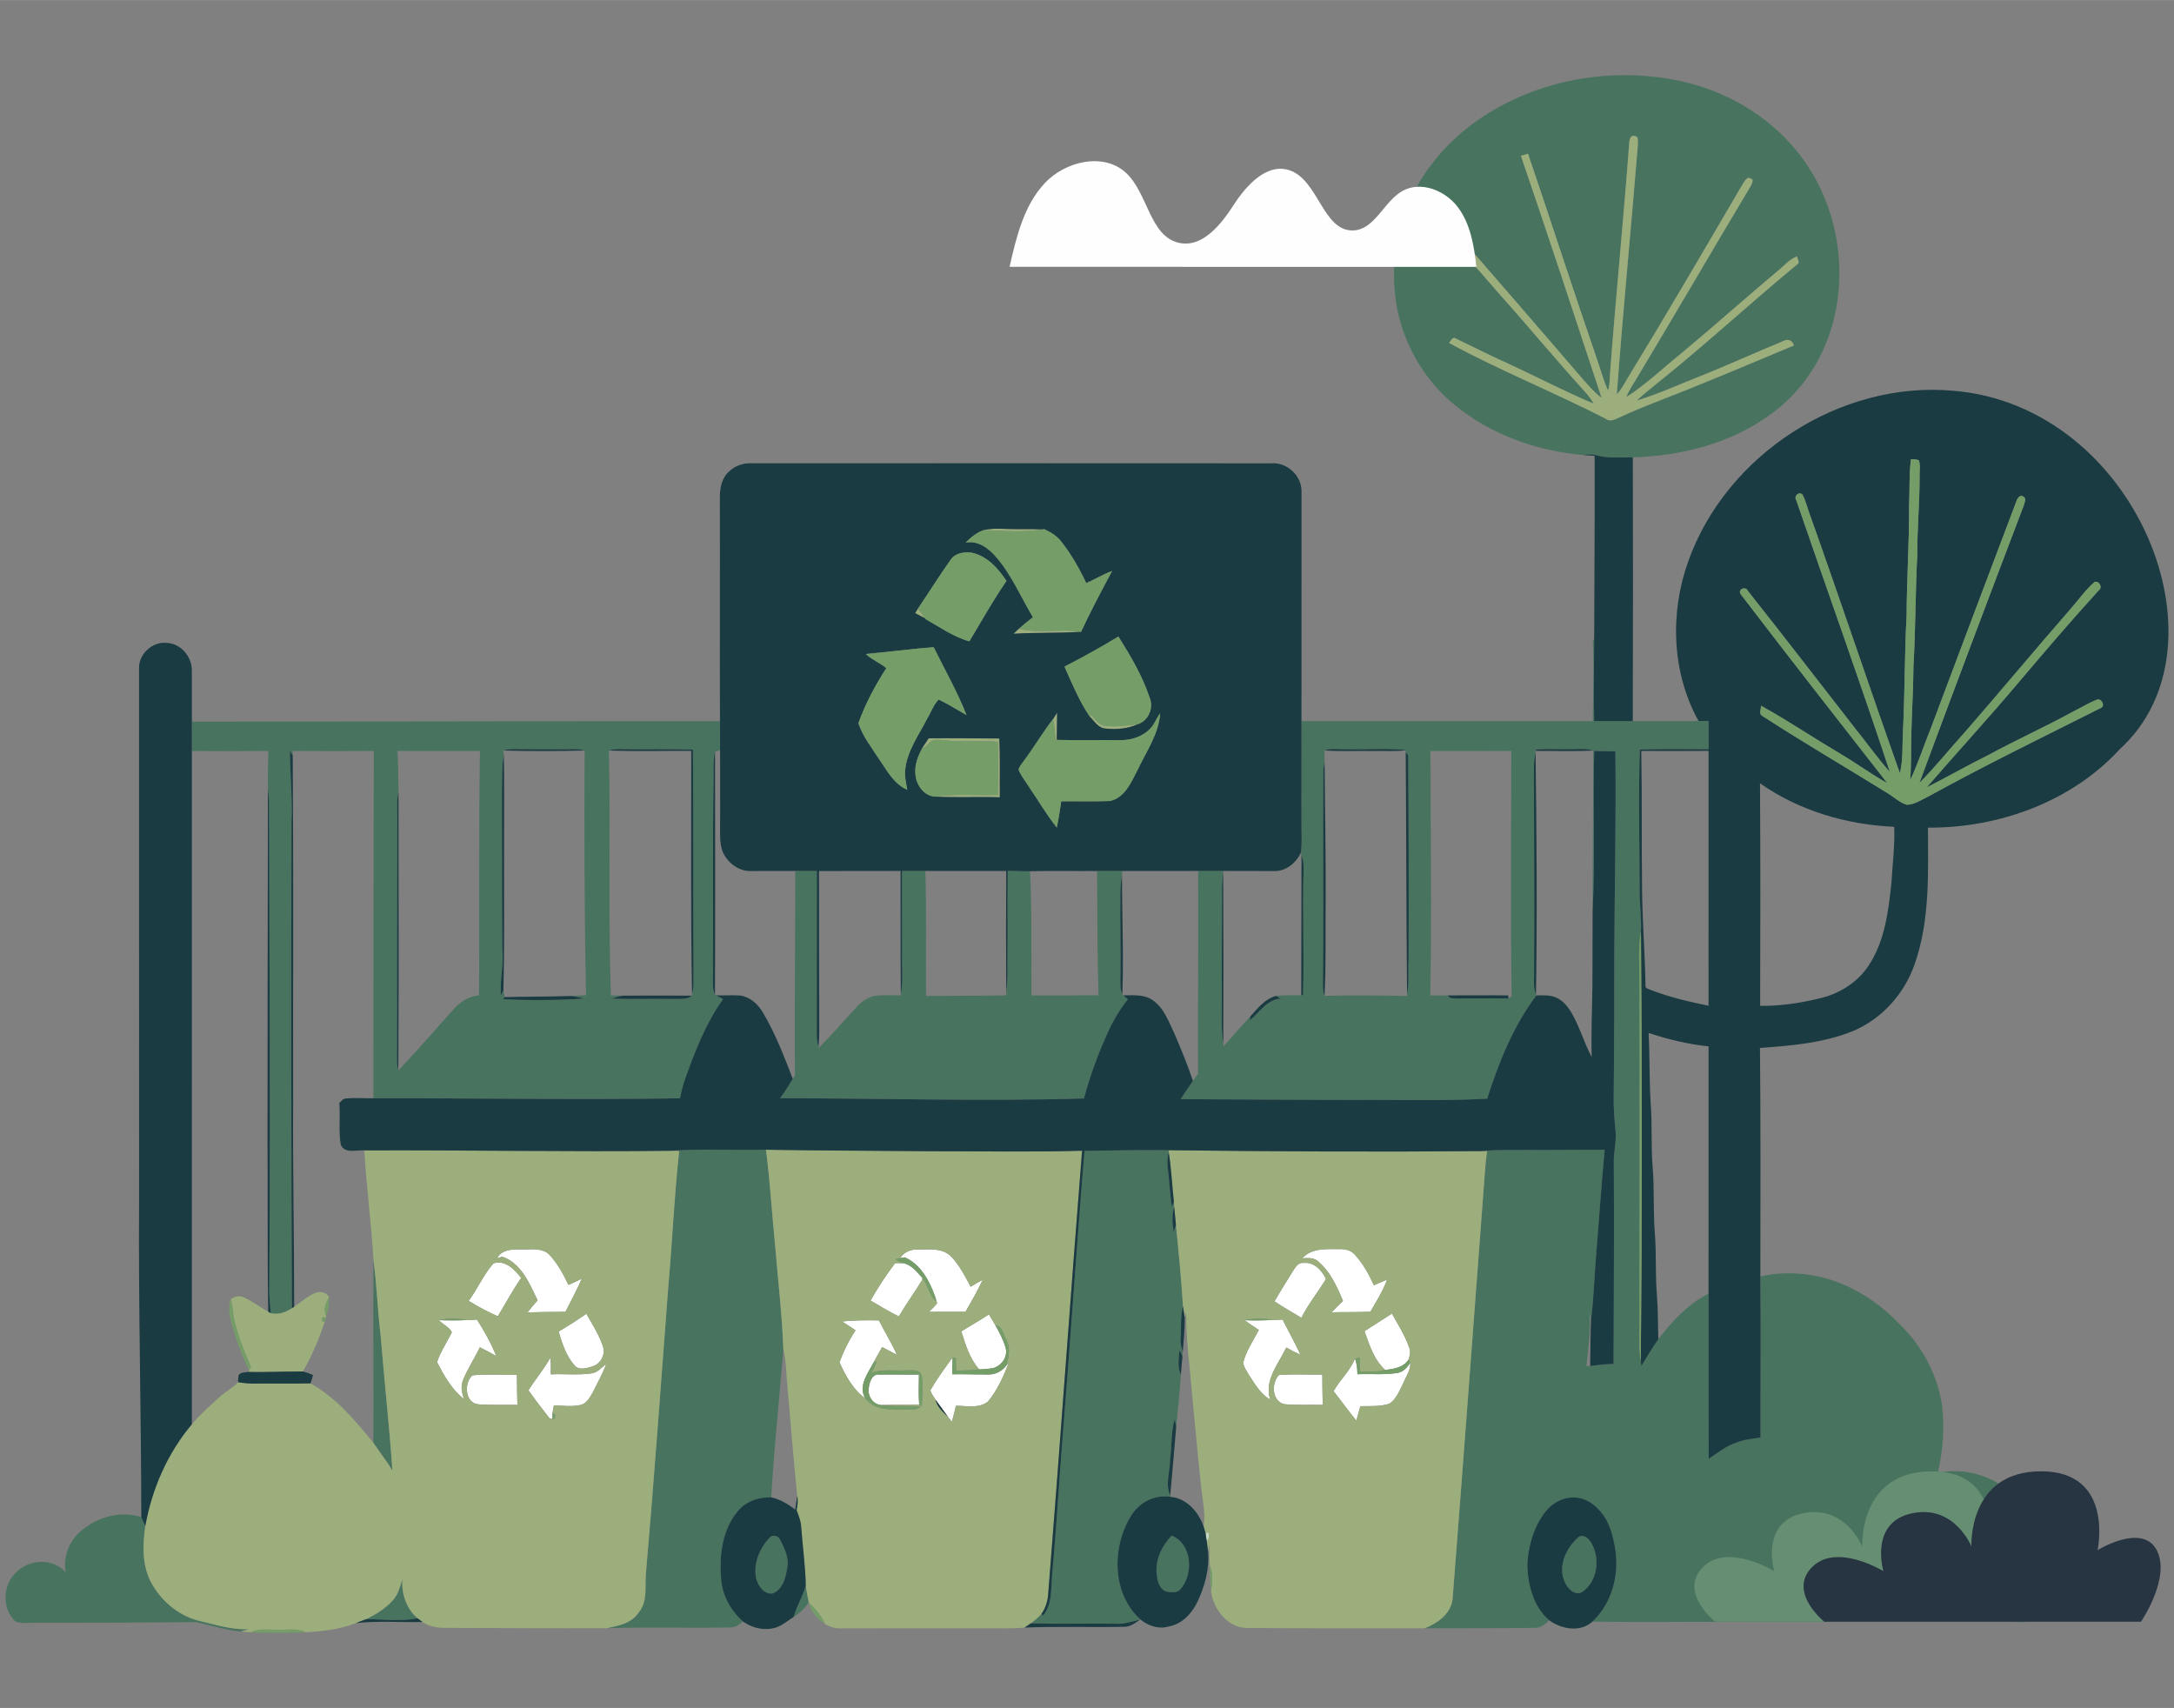 <?xml version="1.0" encoding="UTF-8"?>
<!DOCTYPE svg PUBLIC "-//W3C//DTD SVG 1.1//EN" "http://www.w3.org/Graphics/SVG/1.1/DTD/svg11.dtd">
<!-- Creator: CorelDRAW -->
<svg xmlns="http://www.w3.org/2000/svg" xml:space="preserve" width="2220px" height="1744px" version="1.1" style="shape-rendering:geometricPrecision; text-rendering:geometricPrecision; image-rendering:optimizeQuality; fill-rule:evenodd; clip-rule:evenodd"
viewBox="0 0 2220 1743.89"
 xmlns:xlink="http://www.w3.org/1999/xlink"
 xmlns:xodm="http://www.corel.com/coreldraw/odm/2003">
 <rect x="0" y="0" width="2220" height="1743.89" fill="#808080" stroke="none"/>
 <defs>
  <style type="text/css">
   <![CDATA[
    .fil0 {fill:none}
    .fil7 {fill:#FEFEFE;fill-rule:nonzero}
    .fil5 {fill:#1A3B41;fill-rule:nonzero}
    .fil9 {fill:#273441;fill-rule:nonzero}
    .fil3 {fill:#47735F;fill-rule:nonzero}
    .fil8 {fill:#668E72;fill-rule:nonzero}
    .fil6 {fill:#759D67;fill-rule:nonzero}
    .fil4 {fill:#9BAE7C;fill-rule:nonzero}
    .fil2 {fill:#C7D9C5;fill-rule:nonzero}
    .fil1 {fill:white;fill-rule:nonzero}
   ]]>
  </style>
 </defs>
 <g id="Layer_x0020_1">
  <rect class="fil0" width="2220" height="1743.89"/>
  <g id="_2622872074320">
   <g>
    <path class="fil1" d="M507.64 1284.75c4.61,-9.09 15.61,-9.22 24.45,-9.01 9.93,0.31 22.1,-2.32 29.57,6.1 7.93,8.81 13.74,19.37 18.79,30.07 4.67,-1.81 9.11,-4.2 13.65,-6.31 -5,11.55 -11.01,22.62 -16.69,33.84 -12.91,-0.02 -25.81,0.32 -38.71,0.58 3.23,-4.28 6.68,-8.4 10.3,-12.34 -8.34,-17.04 -16.57,-37.89 -36.09,-44.53 -1.31,0.41 -3.94,1.19 -5.27,1.6z"/>
    <path class="fil1" d="M919.12 1284.6c3.96,-5.99 10.72,-9.09 17.87,-8.79 11.66,0.06 25.68,-1.96 34.54,7.41 8.38,8.87 13.91,19.97 19.71,30.59 4.05,-2.48 8.14,-4.87 12.32,-7.13 -5.26,11.24 -11.46,21.99 -17.65,32.76 -12.45,-0.04 -24.9,-0.09 -37.33,0.02 2.89,-2.82 5.93,-5.53 8.34,-8.79 -0.54,-2.3 -1.21,-4.56 -2.02,-6.76 -5.67,-16.01 -14.61,-32.89 -30.92,-40.09 -1.2,0.2 -3.64,0.58 -4.86,0.78z"/>
    <path class="fil1" d="M1329.82 1284.81c9.61,-10.81 24.88,-9.35 37.95,-9.41 5.52,-0.13 11.51,1.01 15.39,5.32 8.53,9.11 14.64,20.25 19.79,31.58 4.55,-1.75 8.94,-3.9 13.47,-5.77 -4.16,11.67 -10.93,22.1 -17.04,32.8 -13.23,0.65 -26.46,0.2 -39.66,0.61 3.79,-3.95 7.71,-7.76 11.67,-11.55 -5.96,-14.69 -12.99,-29.79 -25.22,-40.35 -4.42,-4.13 -10.81,-3.64 -16.35,-3.23z"/>
    <path class="fil1" d="M478.62 1328.28c9.05,-12.34 15.1,-26.84 25.27,-38.32 11.91,-3.92 21.69,6.31 28.28,14.82 -8.59,12.65 -15.92,26.11 -23.78,39.23 -10.3,-4.53 -20.2,-9.82 -29.77,-15.73z"/>
    <path class="fil1" d="M913.9 1289.83c2.85,-0.13 5.69,-0.15 8.56,-0.08 8.5,1.78 13.97,9.06 19.47,15.2l-0.33 2.07c-7.6,12.52 -16.35,24.43 -23.75,37.14 -9.89,-4.96 -19.41,-10.6 -28.91,-16.24 7.39,-13.27 16,-25.85 24.96,-38.09z"/>
    <path class="fil1" d="M1320.08 1298.1c2.63,-3.9 5.37,-9.37 11.03,-8.55 10.49,-1.4 19,7.67 22.92,16.42 -8.16,13.31 -18.07,25.57 -25.12,39.59 -9.13,-5.62 -18.56,-10.77 -27.42,-16.83 5.93,-10.38 12.37,-20.44 18.59,-30.63z"/>
    <path class="fil1" d="M570.45 1359.58c9.72,-5.6 19.06,-11.85 28.35,-18.14 5.99,10.58 12.62,20.96 16.67,32.49 3.32,8.53 -1.76,18.63 -10.47,21.24 -5.73,1.7 -13.35,4.39 -18.09,-0.78 -8.73,-9.73 -12.84,-22.51 -16.46,-34.81z"/>
    <path class="fil1" d="M981.67 1359.41c9.29,-5.92 18.98,-11.2 28.16,-17.34 2.24,3.75 4.56,7.47 6.76,11.27 3.98,7.32 8.03,14.73 10.3,22.81 2.56,8.87 -4.1,18.41 -12.69,20.74 -4.7,0.93 -9.5,0.95 -14.24,1.36 -9.78,-10.9 -13.94,-25.2 -18.29,-38.84z"/>
    <path class="fil1" d="M1393.37 1359.22c9.32,-5.97 18.69,-11.92 27.98,-17.97 6.44,11.4 13.53,22.6 17.79,35.05 1.53,3.83 0.52,7.97 -0.73,11.74 -5.15,8.33 -14.99,9.69 -23.85,10.77 -11.54,-10.36 -16.15,-25.48 -21.19,-39.59z"/>
    <path class="fil1" d="M448.23 1347.93c9.45,0.39 18.95,0.36 28.43,-0.05 3.47,-0.12 6.96,-0.3 10.45,-0.47 7.54,11.81 14.41,24.11 19.64,37.12 -5.51,-3.06 -11.07,-6.08 -16.76,-8.84 -5.43,11.55 -12.73,22.17 -17.38,34.1 -2.37,6.12 -0.82,12.71 1.12,18.7 -12.43,-9.73 -20.27,-23.84 -27.42,-37.63 3.49,-10.92 10.17,-20.29 15.06,-30.52 -2.35,-5.33 -9.25,-7.91 -13.14,-12.41z"/>
    <path class="fil1" d="M859.83 1349.26c12.52,-1.2 25.12,-1.35 37.68,-1.05 5.97,11.82 13.03,23.07 18.42,35.2 -5.07,-2.63 -10.06,-5.37 -15.1,-7.97 -3.04,5.23 -5.95,10.55 -8.86,15.87 -5.71,10.92 -16,23.98 -8.4,36.47 -12.49,-8.77 -20.03,-23.16 -26.32,-36.66 4.11,-11.53 9.69,-22.58 16.35,-32.83 -4.5,-3.17 -9.24,-5.97 -13.77,-9.03z"/>
    <path class="fil1" d="M1270.97 1348.04c9.5,0.34 19.04,0.19 28.54,-0.26 3.4,-0.18 6.83,-0.28 10.28,-0.39 5.94,12 12.62,23.67 18.2,35.87 -4.98,-2.18 -9.82,-4.68 -14.5,-7.39 -7.84,16.76 -22.96,33.49 -16.33,53.31 -9.82,-5.73 -15.61,-15.85 -21.71,-25.05 -2.31,-4.12 -5.36,-8.19 -5.97,-12.95 3.17,-11.97 10.32,-22.36 15.99,-33.26 -4.96,-3.12 -9.85,-6.37 -14.5,-9.88z"/>
    <path class="fil1" d="M561.9 1386.38c0.77,5.58 0.71,11.27 0.58,16.91 13.51,-0.65 27.14,0.9 40.58,-0.86 6.7,-0.52 11.18,-5.93 15.99,-9.91 -3.45,10.06 -8.9,19.26 -13.51,28.8 -3.04,5.34 -6.42,11.91 -12.99,13.31 -8.85,1.85 -17.99,0.69 -26.92,0.26 -0.5,2.82 -1.02,5.67 -1.51,8.53 0.02,1.36 0.08,4.07 0.11,5.43 -0.74,-0.15 -2.22,-0.43 -2.98,-0.58 -7.45,-9.37 -14.75,-18.92 -21.63,-28.74 7.05,-11.31 15.86,-21.43 22.28,-33.15z"/>
    <path class="fil1" d="M950.07 1419.51c6.7,-11.61 14.63,-22.53 22.6,-33.35 -0.07,5.69 -0.2,11.36 -0.35,17.06 11.92,-0.23 23.81,0.33 35.72,0.22 7.93,0.47 15.23,-3.17 19.88,-9.5l2.02 -1.96c-5.42,13.7 -11.48,27.68 -21.04,39.03 -9.05,7.48 -21.93,4.27 -32.72,4.4 -1.27,5.47 -2.61,10.94 -4.2,16.35 -0.99,-1.27 -2.98,-3.86 -3.97,-5.15 -4.28,-5.8 -8.48,-11.66 -12.68,-17.49 -1.86,-3.15 -4.48,-6.01 -5.26,-9.61z"/>
    <path class="fil1" d="M1384.02 1388.23c1.66,4.81 1.98,9.89 2.11,14.95 13.29,-0.58 26.73,0.76 39.91,-1.18 6.36,-0.67 10.95,-5.41 14.01,-10.64 0.62,7.28 -3.97,13.48 -6.6,19.92 -4.13,7.78 -7.08,17.21 -14.9,22.08 -9.5,2.97 -19.63,2.24 -29.43,2.41 -1.31,4.94 -2.65,9.87 -4.05,14.78 -8.1,-9.78 -15.42,-20.16 -23.33,-30.07 6.51,-11.68 17.06,-20.79 21.95,-33.35l0.33 1.1z"/>
    <path class="fil1" d="M488.7 1433.94c-13.96,-1.08 -15.21,-22.01 -6.22,-29.66 15.05,-1.57 30.28,-0.19 45.41,-0.6 0,10.27 0.21,20.55 0.45,30.84 -13.21,-0.28 -26.46,0.35 -39.64,-0.58z"/>
    <path class="fil1" d="M887.19 1416.9c0.69,-5.88 3.49,-14.56 11.01,-13.33 13.4,-0.24 26.77,0.15 40.17,-0.04 -0.1,10.18 -0.56,20.4 0.24,30.58 -12.26,0.78 -24.51,-0.02 -36.77,0.48 -9.54,0.86 -16.35,-8.83 -14.65,-17.69z"/>
    <path class="fil1" d="M1305.95 1403.96c14.71,-1.14 29.58,-0.2 44.35,-0.43 0.11,10.31 0.05,20.63 0.56,30.95 -13.03,-0.24 -26.1,0.43 -39.07,-0.71 -13.08,-2.82 -13.81,-21.33 -5.84,-29.81z"/>
   </g>
   <path class="fil2" d="M1231.05 1565.32c5.8,-3.06 3.79,6.34 1.3,8.66 -0.54,-2.91 -0.97,-5.79 -1.3,-8.66z"/>
   <g>
    <g>
     <path class="fil3" d="M1509.95 122.06c59.62,-41.23 136.89,-54.65 207.37,-39.03 45.22,10.12 87.59,34.42 116.97,70.55 42.98,52.06 55.64,126.96 32.85,190.44 -11.67,32.85 -33.84,61.93 -62.68,81.58 -39.88,27.9 -88.92,39.94 -137.07,41.34 -12.13,-0.13 -24.51,1.2 -36.38,-1.9 -4.72,-1.38 -9.63,-1.25 -14.39,-0.45 -47.65,-4.2 -95.04,-21.11 -132.05,-51.89 -28.95,-23.91 -49.2,-57.76 -57.17,-94.4 -5.66,-27.72 -5.21,-56.78 1.72,-84.22 11.87,-45.71 42.14,-85.48 80.83,-112.02zm153.76 23.74l0 0c-5.71,76.9 -13.34,153.68 -19.22,230.56 -0.75,7.47 -0.17,15.18 -2.47,22.42 -4.23,-9.74 -7.18,-19.92 -10.52,-29.98 -24.29,-70.42 -47.19,-141.34 -71.13,-211.88 -2.43,0.69 -4.84,1.42 -7.23,2.13 28.02,82.2 55.23,164.68 82.35,247.16 -7.5,-5.49 -13.44,-12.71 -19.6,-19.56 -44.36,-51.82 -89.21,-103.24 -133.84,-154.81 -1.53,-2.01 -5.41,-2.14 -6.01,0.79 -2.05,2.57 1.53,5.04 2.67,7.18 17.67,20.4 35.26,40.86 53.1,61.13 29.17,32.61 57.02,66.37 86.47,98.75 3.51,3.79 6.63,7.92 9.2,12.45 -28.98,-12.15 -56.85,-26.76 -85.33,-39.98 -18.74,-8.34 -37.07,-17.56 -55.51,-26.54 -3.36,-2.44 -5.13,2.47 -6.89,4.52 52.13,28.37 107.46,50.34 160.2,77.53 4.63,3.62 9.73,0.06 14.3,-1.77 14.35,-6.72 29.08,-12.51 43.84,-18.29 44.91,-17.36 89.2,-36.36 133.66,-54.86 -1.06,-4.72 -5.56,-7.18 -9.95,-4.85 -28.93,11.85 -57.34,24.95 -86.38,36.49 -21.35,8.36 -42.24,18.03 -64.19,24.64 9.04,-8.31 18.78,-15.83 28.28,-23.65 46.08,-37.22 89.59,-77.48 135.32,-115.11 3.71,-1.88 0.65,-5.67 0.26,-8.51 -8.12,2.84 -13.38,10.01 -19.99,15.08 -32.74,27.44 -64.58,55.94 -97.43,83.25 -18.98,15.19 -36.6,32.34 -57.13,45.46 2.41,-5.65 5.52,-10.97 8.88,-16.14 39.96,-66.48 78.9,-133.58 118.71,-200.14 0.82,-1.96 3.23,-6.57 -0.41,-6.98 -3.86,-2.65 -6.23,2.98 -8.01,5.39 -38.91,66.45 -77.7,132.99 -117.83,198.72 -3.32,5.6 -6.31,11.46 -10.86,16.19 6.29,-84.87 14.6,-169.59 21.48,-254.4 -0.37,-2.93 1.5,-9.48 -3.28,-9.2 -4.13,-1.59 -5.49,3.84 -5.51,6.81z"/>
    </g>
    <g>
     <path class="fil3" d="M1626.49 654.41c0.34,-0.54 1.05,-1.57 1.42,-2.11 -0.11,28 -0.69,56.01 0,83.99 13.14,-0.09 26.28,0.02 39.44,0 22.38,-0.05 44.78,0.04 67.19,-0.05 3.38,-0.06 6.76,-0.15 10.18,-0.21 0,9.65 0,19.28 0,28.93 -23.39,0 -46.81,-0.41 -70.18,0.32 -1.61,47.76 -0.28,95.58 -0.21,143.36 -0.33,14.17 2.09,28.24 1.33,42.39 -3.01,17.28 -1.48,34.83 -1.48,52.26 0.3,117.1 0.08,234.18 -0.07,351.27 0.04,11.79 -0.67,23.68 1.4,35.37 0.15,1.21 0.48,3.6 0.63,4.81 5.58,-9.24 11.05,-18.57 17.3,-27.38 14.08,-18.29 30.24,-36.04 51.26,-46.36 0.13,56.2 -0.13,112.42 0.13,168.63 8.92,-6.01 17.47,-12.91 27.77,-16.48 8.03,-3.15 16.67,-4.2 25.18,-5.3 -0.15,-54.82 0.39,-109.65 -0.17,-164.47 27.7,-6.46 57.32,-3.12 83.56,7.63 21.99,9.24 41.85,23.35 58.24,40.64 23.31,22.39 39.44,52.41 43.9,84.51 2.42,22.71 0.76,45.71 -4.58,67.88 27.74,-6.21 57.94,3.14 77.93,23.13 20.94,22 29.99,53.62 27.36,83.54 -1.19,16.18 -5.69,32.42 -15.38,45.62 -37.57,-0.9 -75.16,-0.13 -112.73,-0.32 -61.78,0.04 -123.53,-0.09 -185.29,-0.04 -48.19,-0.15 -96.38,0.6 -144.54,-0.18 19.86,-18.56 27.59,-47.58 23.35,-73.99 -2.29,-14.8 -6.55,-30.33 -17.52,-41.14 -5.94,-6.27 -13.89,-10.99 -22.64,-11.57 -12.53,-1.12 -24.75,5.64 -32.01,15.59 -11.48,15.26 -16.73,34.51 -17.7,53.36 0.71,20.45 6.2,42.5 22.38,56.35 -4.16,4.48 -9.48,8.21 -15.9,7.76 -37.03,0.49 -74.08,0.19 -111.13,0.41 12.97,-5.15 26.02,-14.2 28.35,-29.04 10.92,-139.43 21.13,-278.98 31.71,-418.44 1.12,-13.27 1.63,-26.6 3.53,-39.76 -1.19,0 -3.6,0 -4.81,0 15.24,-1.68 30.59,-0.91 45.89,-1.12 26.34,0.17 52.69,-0.28 79.03,-0.11 -3.55,38.26 -6.16,76.6 -9.28,114.9 -1.55,19.5 -2.05,39.12 -4.66,58.53 -0.62,-2.8 -1.24,-5.51 -1.87,-8.27 2.2,18.59 -1.1,37.22 -2.8,55.7 0.95,-0.04 2.84,-0.15 3.79,-0.19 7.93,-1.03 15.88,-2.07 23.91,-2.05 0.09,-68.71 0.82,-137.41 0.24,-206.12 -0.19,-10.86 3.06,-21.57 1.7,-32.45 -1.16,-12.15 -2.11,-24.32 -1.79,-36.53 0.54,-48.14 0.54,-96.31 0.61,-144.48 0.34,-68.65 1.91,-137.3 1.07,-205.97 -7.19,-0.07 -14.41,-0.2 -21.58,-0.46 -1.46,54.57 1.08,109.22 -1.64,163.76 -0.13,-54.71 0.78,-109.43 0.61,-164.14 -6.49,-2.2 -13.4,-1.49 -20.08,-1.47 -12.67,0.35 -25.35,-0.34 -38,0.28l-0.56 1.53 -0.22 1.08c-1.25,5.96 -1.74,12.04 -1.65,18.16 -0.05,70.33 0.73,140.68 0.08,211.04 -0.06,6.11 -0.62,12.51 2.01,18.26 0.1,0.28 0.3,0.84 0.41,1.12 -23.66,31.41 -38.43,68.29 -50.28,105.49 -45.2,2.44 -90.5,0.88 -135.73,1.29 -59.11,-0.15 -118.22,-0.49 -177.33,-0.82 4.16,-6.24 8.32,-12.49 12.6,-18.65 1.75,-2.54 3.49,-5.08 5.28,-7.58 -0.3,-68.93 0.39,-137.87 0.04,-206.78 8.55,-0.06 17.13,-0.06 25.7,0l-0.09 1.32c-1.16,8.12 -1.42,16.35 -1.18,24.58 -0.09,36.53 -0.39,73.09 -0.22,109.64 0.2,13.49 -0.84,27.1 1.49,40.48l0.3 2.97c9.05,-10.19 18.03,-20.4 27.27,-30.42l-0.49 3.97c10.02,-8.12 17.32,-21.22 31.56,-22.19 -1.23,-0.69 -3.64,-2.09 -4.85,-2.78 8.55,-1.01 17.19,-0.37 25.78,-0.65l1.86 -0.1c1.25,-42.93 -0.74,-85.89 0.56,-128.84 0.23,-5.02 -0.65,-9.97 -2.16,-14.71 -0.15,-0.54 -0.41,-1.58 -0.56,-2.09 1.32,-10.93 0.43,-21.95 0.52,-32.92 0.02,-33.75 -0.04,-67.49 0.02,-101.24 99.18,-0.02 198.35,0.02 297.51,-0.02 0.02,-27.27 1.46,-54.63 -0.02,-81.86zm-274.1 111.86l0 0c0.2,4.14 0.26,8.3 0.24,12.48 -1.05,3.68 -1.42,7.51 -1.33,11.37 -0.44,71.09 0.38,142.19 -0.35,213.3 -0.09,4.48 -0.17,9.11 1.6,13.36 28.09,-0.65 56.22,-0.48 84.31,0.15l-0.02 -2.07c2.37,-11.55 0.75,-23.42 1.55,-35.09 0.28,-69.62 0.1,-139.29 -0.43,-208.89 -0.63,-0.71 -1.88,-2.11 -2.5,-2.8l-0.11 -2.04 1.66 -0.24c-20.85,-1.96 -41.9,-0.32 -62.82,-0.82 -7.25,0.3 -14.84,-1.38 -21.8,1.29zm108.31 0.52l0 0c0.07,83.17 1.49,166.36 -0.21,249.53 5.99,-0.02 12,-0.04 18.01,0.02 1.81,3.88 6.42,2.85 9.82,3.17 17.23,-0.17 35.5,-0.28 52.11,-0.04 0.82,-0.5 2.43,-1.51 3.23,-2 -1.29,-83.58 -0.35,-167.21 -0.43,-250.79 -27.51,0.28 -55.02,0.13 -82.53,0.11z"/>
    </g>
    <g>
     <path class="fil3" d="M195.94 736.8c179.76,0.07 359.52,-0.6 539.28,-0.49 0.13,9.82 0.15,19.67 0.11,29.51 -1.3,0.5 -3.88,1.51 -5.17,2 -2.18,9.42 -1.25,19.13 -1.47,28.7 -1.14,65.4 -0.36,130.8 -0.62,196.19 0.13,7.63 -1.23,15.69 2.04,22.86 0.28,0.17 0.84,0.52 1.1,0.71 2.37,1.27 4.74,2.56 7.13,3.83 -18.01,25.32 -29.21,54.55 -39.46,83.65 -1.96,5.77 -3.25,11.72 -4.55,17.68 -104.36,1.56 -208.73,-0.19 -313.08,-0.04 0.07,-118.22 0.22,-236.43 0.46,-354.65 -27.58,0.17 -55.17,0.21 -82.74,-0.02 -0.02,1.12 -0.05,3.36 -0.07,4.48 -0.71,-1.08 -2.15,-3.26 -2.86,-4.33 0.17,24.23 2.73,48.4 1.63,72.63 -0.47,165.42 -0.32,330.85 0.44,496.27 -6.38,4.09 -14.03,7 -21.65,5.02 -0.5,-6.87 -1.25,-13.75 -1.55,-20.62 1.35,-167.37 0.25,-334.79 -0.22,-502.16 -0.15,-4.55 -0.69,-9.03 -1.1,-13.51 -0.36,-12.6 0.3,-25.18 0.45,-37.78 -26.02,0.3 -52.06,0.21 -78.08,0.08 -0.05,-10.02 -0.07,-20.01 -0.02,-30.01zm318.29 29.5l0 0c0.04,0.94 0.15,2.86 0.19,3.81 -2.07,12.28 -1.53,24.79 -1.85,37.2 0.24,53.87 -0.09,107.73 0.37,161.58 1.65,15.83 -2.59,31.45 -1.49,47.28 0.9,-1.59 1.79,-3.19 2.63,-4.78 0.34,1.66 1.01,4.98 1.33,6.66l-1.81 2.19c27.64,1.32 55.45,1.21 83.07,-0.64 -4.55,-1.04 -9.09,-2.22 -13.75,-2.67 5.19,-0.26 10.36,-0.63 15.56,-0.78 -1.75,-83.26 -1.92,-166.58 -1.49,-249.85 -2.93,-0.89 -5.95,-1.51 -8.98,-1.36 -18.64,0.06 -37.29,0.17 -55.92,-0.02 -5.97,0.02 -12.15,-0.74 -17.86,1.38zm107.57 0l0 0c1.84,83.32 -0.88,166.7 2.01,250.02 4.07,0.07 8.16,0.2 12.25,0.26 -3.96,0.69 -7.75,1.98 -11.56,3.15 21.5,0.47 43.04,0.02 64.56,0.26 6.01,-0.2 12.77,0.86 17.7,-3.41l-0.08 -1.51c2.3,-8.03 1.2,-16.45 1.48,-24.66 -0.36,-74.98 0.07,-150.01 -0.56,-225 -22.61,-0.82 -45.28,-0.11 -67.89,-0.47 -5.99,-0.05 -12.13,-0.56 -17.91,1.36zm-215.88 0.38l0 0c0.71,14.09 0.92,28.18 1.01,42.29 -2.11,7.86 -1.12,16.05 -1.2,24.08 -0.31,83.36 -0.18,166.75 -0.31,250.12 -0.04,3.25 0.54,6.52 1.34,9.71 18.98,-19.54 36.53,-40.41 54.84,-60.57 6.98,-8.45 16.35,-15.08 27.53,-16.05 0.73,-83.13 -0.36,-166.3 0.99,-249.43 -28.06,-0.17 -56.13,0.22 -84.2,-0.15z"/>
    </g>
    <path class="fil3" d="M812.04 889.27c7.36,-0.06 14.71,-0.04 22.07,-0.04 -0.15,56.76 0.07,113.5 -0.06,170.26 0.19,3.28 1.1,6.46 1.81,9.67l0.17 0.91c13.42,-13.77 26.3,-28.03 39.08,-42.37 5.38,-5.8 12.53,-10.32 20.53,-11.18 8.03,-0.67 16.09,-0.2 24.14,-0.15l0.09 -1.17c2.67,-13.83 0.88,-27.91 1.29,-41.87 -0.17,-28.05 0.09,-56.07 -0.08,-84.1 7.97,0 15.91,-0.02 23.88,0.04 1.19,42.53 0.31,85.09 0.65,127.63 27.23,-0.27 54.46,-0.08 81.71,-0.6 0.06,-0.86 0.17,-2.6 0.23,-3.47 1.96,-13.11 1.04,-26.38 1.3,-39.59 0.28,-28.05 -0.22,-56.07 0.21,-84.12 7.58,0.11 15.17,0.52 22.77,0.43 1.98,42.25 1.27,84.55 1.44,126.84 22.82,-0.13 45.65,0.04 68.48,-0.11 -1.25,-42.33 -1.27,-84.66 -1.42,-126.98 8.53,-0.09 17.08,-0.11 25.64,0 -0.07,0.84 -0.18,2.54 -0.24,3.4 -0.8,5.94 -1.55,11.91 -1.62,17.92 -0.43,30.22 0.56,60.42 -0.02,90.65 -0.06,4.76 -0.02,9.69 2,14.13 0.26,0.23 0.78,0.66 1.02,0.88 1.53,1.31 3.08,2.63 4.63,3.99 -8.12,10.25 -14.93,21.49 -20.27,33.43 -9.97,21.91 -18.44,44.57 -24.54,67.87 -103.42,3.08 -206.9,-0.17 -310.34,-0.23 4.65,-6.38 8.92,-13.01 12.95,-19.78 0.56,-0.88 1.65,-2.67 2.19,-3.55 -0.41,-69.58 0.39,-139.16 0.31,-208.74z"/>
    <path class="fil3" d="M684.49 1175c32.51,-2.18 65.12,-0.35 97.67,-1.06 4.26,32.7 6.09,65.68 9.43,98.49 2.91,35.09 7.05,70.13 8.34,105.33 -4.01,50.39 -9.61,100.64 -12.32,151.11 -12.86,-0.41 -26.26,4.1 -34.47,14.42 -15.4,18.52 -18.68,44.11 -16.87,67.42 0.76,17.34 9.55,33.65 22.49,45 -3.92,3.08 -8.16,6.31 -13.44,6.05 -41.92,0.73 -83.86,-0.56 -125.76,0.73 11.9,-2.43 25.34,-4.95 32.51,-15.89 9.56,-11.25 6.31,-26.67 7.54,-40.13 8.47,-97.69 15.44,-195.49 22.88,-293.27 4.07,-45.97 6.05,-92.13 11.07,-137.99 -3.04,-0.13 -6.06,-0.19 -9.07,-0.21z"/>
    <path class="fil3" d="M1107.47 1175.1c28.72,-0.49 57.45,-1.01 86.19,-0.69 -0.07,0.48 -0.17,1.45 -0.24,1.94 -1.27,5.39 -1.79,10.99 -0.9,16.5 1.7,13.08 2.06,26.33 4.22,39.36 0.49,-1.27 1.48,-3.86 1.98,-5.15 0.11,1.75 0.22,3.51 0.34,5.28 -2.64,8.31 -1.91,17.04 -0.53,25.52 0.77,-2.36 1.55,-4.71 2.28,-7.06 2.84,27.61 5.45,55.29 7.22,83.02 -2.91,11.01 -1.6,22.47 -2.46,33.71 -0.47,4.37 0.99,8.57 2.28,12.71 -0.08,1.25 -0.3,3.73 -0.38,4.95 -0.74,-2.32 -1.73,-4.52 -2.98,-6.57 -0.84,8.41 -2.32,17.24 1.38,25.25 -1.2,17.56 -3.01,35.07 -4.74,52.58 -0.43,-1.79 -1.27,-5.34 -1.7,-7.13 -3.75,13.29 -2.71,27.4 -4.59,41.04 -0.06,12.21 -5.15,25.01 0.15,36.73 0.09,0.32 0.28,0.97 0.39,1.29 -15.85,-2.65 -31.9,5.47 -40.15,19 -20.16,32.03 -20.03,79.72 9.33,106.26l-0.39 0.09c-8.19,1.85 -16.31,4.71 -24.84,4.2 -28.89,-0.41 -57.79,0.41 -86.68,-0.41 3.83,-2.87 7.52,-5.97 10.77,-9.48l1.79 1.55c9.84,-12.17 7.84,-28.56 9.3,-43.12 4.42,-47.27 6.96,-94.66 10.84,-141.96 7.78,-96.44 14.09,-192.99 22.12,-289.41z"/>
    <path class="fil3" d="M381.38 1286.9c3.51,25.74 4.16,51.76 7.41,77.55 3.64,45.71 8.77,91.31 11.92,137.05 -5.93,-9.83 -13.06,-18.81 -19.39,-28.33 0.3,-62.1 -0.47,-124.19 0.06,-186.27z"/>
    <path class="fil3" d="M80.95 1564.85c16.59,-15.43 41.36,-22.88 63.33,-15.81 1.23,3.08 2.67,6.07 4.11,9.09 -2.65,18.76 -3.44,38.81 5.2,56.24 10.4,20.23 29.64,36.47 52.12,41.14 15.9,3.9 31.84,8.71 48.39,8.02 -2.61,0.77 -5.24,1.51 -7.87,2.26 -15.64,-1.29 -30.61,-6.12 -45.79,-9.46 -53.88,0.35 -107.82,0.65 -161.71,0.65 -7.58,-0.32 -15.6,1.31 -22.88,-1.29 -13.91,-12.8 -13.35,-37.27 0.39,-49.98 13.29,-13.78 37.85,-15.21 50.88,-0.24 -2.65,-14.84 2.74,-30.5 13.83,-40.62z"/>
    <path class="fil3" d="M787.2 1568.88c3.44,-1.58 7.84,-0.37 9.39,3.25 4.8,9.09 9.67,19.47 7.07,30.01 -1.47,9.5 -4.7,20.83 -14.44,24.83 -8.74,1.42 -14.86,-7.47 -16.99,-14.86 -3.43,-15.68 3.74,-32.44 14.97,-43.23z"/>
    <path class="fil3" d="M1196.5 1567.91c20.98,8.81 22.64,39.31 8.73,55.03 -3.52,3.88 -9.42,2.87 -14.01,2.25 -6.93,-2.4 -9.19,-10.09 -9.91,-16.63 -2.19,-15.08 4.96,-29.97 15.19,-40.65z"/>
    <path class="fil3" d="M1612.22 1569.16c4.72,-2.52 9.42,1.2 11.96,4.99 10.36,16.1 7.52,40.69 -8.96,51.66 -7.2,3.79 -14.5,-4.03 -17.19,-10.12 -7.8,-16.51 1.48,-35.48 14.19,-46.53z"/>
    <path class="fil3" d="M401.5 1633.61c5.24,-5.93 7.15,-13.79 9.29,-21.18 -0.74,14.89 3.98,30.07 15.57,39.96 -17.17,3.4 -34.79,1.04 -52.15,0.8 9.97,-5.09 19.9,-11.01 27.29,-19.58z"/>
    <path class="fil3" d="M810.4 1650.95c3.21,-11.14 9.48,-21.11 12.45,-32.34 0.67,5.91 1.87,11.74 3.01,17.6 -4.22,5.8 -9.09,11.23 -15.46,14.74z"/>
   </g>
   <g>
    <path class="fil4" d="M1663.71 145.8c0.02,-2.97 1.38,-8.4 5.51,-6.81 4.78,-0.28 2.91,6.27 3.28,9.2 -6.88,84.81 -15.19,169.53 -21.48,254.4 4.55,-4.73 7.54,-10.59 10.86,-16.19 40.13,-65.73 78.92,-132.27 117.83,-198.72 1.78,-2.41 4.15,-8.04 8.01,-5.39 3.64,0.41 1.23,5.02 0.41,6.98 -39.81,66.56 -78.75,133.66 -118.71,200.14 -3.36,5.17 -6.47,10.49 -8.88,16.14 20.53,-13.12 38.15,-30.27 57.13,-45.46 32.85,-27.31 64.69,-55.81 97.43,-83.25 6.61,-5.07 11.87,-12.24 19.99,-15.08 0.39,2.84 3.45,6.63 -0.26,8.51 -45.73,37.63 -89.24,77.89 -135.32,115.11 -9.5,7.82 -19.24,15.34 -28.28,23.65 21.95,-6.61 42.84,-16.28 64.19,-24.64 29.04,-11.54 57.45,-24.64 86.38,-36.49 4.39,-2.33 8.89,0.13 9.95,4.85 -44.46,18.5 -88.75,37.5 -133.66,54.86 -14.76,5.78 -29.49,11.57 -43.84,18.29 -4.57,1.83 -9.67,5.39 -14.3,1.77 -52.74,-27.19 -108.07,-49.16 -160.2,-77.53 1.76,-2.05 3.53,-6.96 6.89,-4.52 18.44,8.98 36.77,18.2 55.51,26.54 28.48,13.22 56.35,27.83 85.33,39.98 -2.57,-4.53 -5.69,-8.66 -9.2,-12.45 -29.45,-32.38 -57.3,-66.14 -86.47,-98.75 -17.84,-20.27 -35.43,-40.73 -53.1,-61.13 -1.14,-2.14 -4.72,-4.61 -2.67,-7.18 0.6,-2.93 4.48,-2.8 6.01,-0.79 44.63,51.57 89.48,102.99 133.84,154.81 6.16,6.85 12.1,14.07 19.6,19.56 -27.12,-82.48 -54.33,-164.96 -82.35,-247.16 2.39,-0.71 4.8,-1.44 7.23,-2.13 23.94,70.54 46.84,141.46 71.13,211.88 3.34,10.06 6.29,20.24 10.52,29.98 2.3,-7.24 1.72,-14.95 2.47,-22.42 5.88,-76.88 13.51,-153.66 19.22,-230.56z"/>
    <path class="fil4" d="M1004.66 541.23c6.69,-1.59 13.63,-1.63 20.5,-1.27 13.27,0.61 26.56,0 39.85,0.56 -19.92,3.25 -40.3,1.49 -60.35,0.71z"/>
    <path class="fil4" d="M937.19 621.65c2.69,3.06 5.41,6.18 7.54,9.69 -3.47,-1.75 -6.9,-3.51 -10.28,-5.34 0.69,-1.1 2.05,-3.28 2.74,-4.35z"/>
    <path class="fil4" d="M1034.99 647.04c1.76,-1.74 3.59,-3.47 5.49,-5.08 20.74,5.1 42.46,-0.13 63.46,3.08 -22.92,1.49 -45.99,0.62 -68.95,2z"/>
    <path class="fil4" d="M1075.33 734.22c1.32,-2.26 2.7,-4.48 4.14,-6.66 0,9.31 -0.37,18.59 -0.35,27.9l-1.31 -0.13c-0.45,-7.09 -0.95,-14.17 -2.48,-21.11z"/>
    <path class="fil4" d="M1114.08 730.11c4.4,4.07 7.98,10.33 14.48,11 11.07,1.34 22.23,-0.34 33.24,-1.68 -10.23,4.74 -21.87,5.58 -32.94,4.42 -7.41,-0.47 -11.37,-7.58 -16.11,-12.28l1.33 -1.46z"/>
    <path class="fil4" d="M948.33 753.84c24.01,-0.28 48.05,0.03 72.07,0.18 1.04,19.99 0.3,40.02 0.56,60.03 -21.95,-0.69 -43.94,0.41 -65.89,-0.64 21.15,-3.19 42.63,-0.93 63.93,-1.75 0.26,-18.09 0.54,-36.19 -0.02,-54.26 -13.83,-1.16 -27.68,-0.5 -41.51,-0.63 -7.75,0.02 -15.4,-1.78 -23.13,-1.37 -4.55,0.99 -7.24,5.25 -10.5,8.22l-1.42 -0.97c1.98,-2.95 3.95,-5.88 5.91,-8.81z"/>
    <g>
     <path class="fil4" d="M372.01 1174.61c104.13,-0.48 208.33,1.66 312.48,0.39 3.01,0.02 6.03,0.08 9.07,0.21 -5.02,45.86 -7,92.02 -11.07,137.99 -7.44,97.78 -14.41,195.58 -22.88,293.27 -1.23,13.46 2.02,28.88 -7.54,40.13 -7.17,10.94 -20.61,13.46 -32.51,15.89 -55.1,0.18 -110.22,-0.08 -165.32,-0.34 -7.95,0.06 -16.12,-1.36 -22.75,-5.99 -1.75,-1.25 -3.47,-2.48 -5.13,-3.77 -11.59,-9.89 -16.31,-25.07 -15.57,-39.96 -2.14,7.39 -4.05,15.25 -9.29,21.18 -7.39,8.57 -17.32,14.49 -27.29,19.58 -3.62,1.27 -7.19,2.67 -10.73,4.13 -16.33,6.34 -34.05,8.41 -51.44,9.35 -8.68,-4.43 -18.52,-2.3 -27.81,-2.58 -9.3,0.21 -19.13,-1.83 -27.83,2.56 -3.4,-0.13 -6.81,-0.52 -10.17,-0.86 2.63,-0.75 5.26,-1.49 7.87,-2.26 -16.55,0.69 -32.49,-4.12 -48.39,-8.02 -22.48,-4.67 -41.72,-20.91 -52.12,-41.14 -8.64,-17.43 -7.85,-37.48 -5.2,-56.24 6.7,-37.81 22.69,-74.45 47.55,-103.87 8.59,-10.32 18.74,-19.18 28.67,-28.18 5.77,-5.36 13.27,-8.73 18.35,-14.86 5.82,1.05 11.7,1.61 17.62,1.53 18.83,-0.26 37.68,0.19 56.5,-0.24 26.13,14.45 45.61,37.89 64.24,60.66 6.33,9.52 13.46,18.5 19.39,28.33 -3.15,-45.74 -8.28,-91.34 -11.92,-137.05 -3.25,-25.79 -3.9,-51.81 -7.41,-77.55 -2.13,-37.5 -7.17,-74.81 -9.37,-112.29zm135.63 110.14l0 0c1.33,-0.41 3.96,-1.19 5.27,-1.6 19.52,6.64 27.75,27.49 36.09,44.53 -3.62,3.94 -7.07,8.06 -10.3,12.34 12.9,-0.26 25.8,-0.6 38.71,-0.58 5.68,-11.22 11.69,-22.29 16.69,-33.84 -4.54,2.11 -8.98,4.5 -13.65,6.31 -5.05,-10.7 -10.86,-21.26 -18.79,-30.07 -7.47,-8.42 -19.64,-5.79 -29.57,-6.1 -8.84,-0.21 -19.84,-0.08 -24.45,9.01zm-29.02 43.53l0 0c9.57,5.91 19.47,11.2 29.77,15.73 7.86,-13.12 15.19,-26.58 23.78,-39.23 -6.59,-8.51 -16.37,-18.74 -28.28,-14.82 -10.17,11.48 -16.22,25.98 -25.27,38.32zm91.83 31.3l0 0c3.62,12.3 7.73,25.08 16.46,34.81 4.74,5.17 12.36,2.48 18.09,0.78 8.71,-2.61 13.79,-12.71 10.47,-21.24 -4.05,-11.53 -10.68,-21.91 -16.67,-32.49 -9.29,6.29 -18.63,12.54 -28.35,18.14zm-122.22 -11.65l0 0c3.89,4.5 10.79,7.08 13.14,12.41 -4.89,10.23 -11.57,19.6 -15.06,30.52 7.15,13.79 14.99,27.9 27.42,37.63 -1.94,-5.99 -3.49,-12.58 -1.12,-18.7 4.65,-11.93 11.95,-22.55 17.38,-34.1 5.69,2.76 11.25,5.78 16.76,8.84 -5.23,-13.01 -12.1,-25.31 -19.64,-37.12 -3.49,0.17 -6.98,0.35 -10.45,0.47 -9.35,-1.8 -19.13,-2.08 -28.43,0.05zm113.67 38.45l0 0c-6.42,11.72 -15.23,21.84 -22.28,33.15 6.88,9.82 14.18,19.37 21.63,28.74 0.76,0.15 2.24,0.43 2.98,0.58 3.61,0.84 3.51,-6.72 -0.11,-5.43 0.49,-2.86 1.01,-5.71 1.51,-8.53 8.93,0.43 18.07,1.59 26.92,-0.26 6.57,-1.4 9.95,-7.97 12.99,-13.31 4.61,-9.54 10.06,-18.74 13.51,-28.8 -4.81,3.98 -9.29,9.39 -15.99,9.91 -13.44,1.76 -27.07,0.21 -40.58,0.86 0.13,-5.64 0.19,-11.33 -0.58,-16.91zm-73.2 47.56l0 0c13.18,0.93 26.43,0.3 39.64,0.58 -0.24,-10.29 -0.45,-20.57 -0.45,-30.84 -15.13,0.41 -30.36,-0.97 -45.41,0.6 -8.99,7.65 -7.74,28.58 6.22,29.66z"/>
    </g>
    <g>
     <path class="fil4" d="M782.16 1173.94c55.85,0.95 111.71,0.95 167.54,1.53 51.77,-0.04 103.55,0.95 155.29,-0.52 -12.08,151.09 -22.59,302.29 -34.68,453.36 -0.49,7.06 -2.86,13.91 -6.89,19.73 -3.25,3.51 -6.94,6.61 -10.77,9.48 -1.6,1.07 -4.78,3.23 -6.4,4.33 -12.71,1.29 -25.48,0.6 -38.21,0.71 -49.59,0.06 -99.16,-0.11 -148.74,0.11 -5.95,0.28 -11.83,-1.27 -16.81,-4.55 -3.83,-8.44 -9.8,-15.59 -16.56,-21.82l-0.07 -0.09c-1.14,-5.86 -2.34,-11.69 -3.01,-17.6 -0.5,-19.92 -3.25,-39.7 -4.72,-59.53 -0.34,-5.97 -2.5,-11.57 -4.67,-17.04 0.99,-4.85 1.66,-9.85 0.62,-14.74 -4.16,-39.59 -6.98,-79.33 -10.66,-118.97 -0.69,-10.25 -0.91,-20.59 -3.49,-30.57 -1.29,-35.2 -5.43,-70.24 -8.34,-105.33 -3.34,-32.81 -5.17,-65.79 -9.43,-98.49zm136.96 110.66l0 0c-1.17,0.26 -3.49,0.75 -4.66,1.01 2.16,2.22 5.06,3.27 8,4.14 -2.87,-0.07 -5.71,-0.05 -8.56,0.08 -8.96,12.24 -17.57,24.82 -24.96,38.09 9.5,5.64 19.02,11.28 28.91,16.24 7.4,-12.71 16.15,-24.62 23.75,-37.14l0.33 -2.07c5.9,6.94 6.61,17.09 13.27,23.42l-0.3 -4.46c0.81,2.2 1.48,4.46 2.02,6.76 -2.41,3.26 -5.45,5.97 -8.34,8.79 12.43,-0.11 24.88,-0.06 37.33,-0.02 6.19,-10.77 12.39,-21.52 17.65,-32.76 -4.18,2.26 -8.27,4.65 -12.32,7.13 -5.8,-10.62 -11.33,-21.72 -19.71,-30.59 -8.86,-9.37 -22.88,-7.35 -34.54,-7.41 -7.15,-0.3 -13.91,2.8 -17.87,8.79zm62.55 74.81l0 0c4.35,13.64 8.51,27.94 18.29,38.84 -7.86,0.71 -15.72,1.31 -23.61,1.12 -0.11,-4.33 -0.21,-8.64 -0.28,-12.95l-3.4 -0.26c-7.97,10.82 -15.9,21.74 -22.6,33.35 0.78,3.6 3.4,6.46 5.26,9.61 1.46,7.15 7.51,12.68 12.68,17.49 0.99,1.29 2.98,3.88 3.97,5.15 1.59,-5.41 2.93,-10.88 4.2,-16.35 10.79,-0.13 23.67,3.08 32.72,-4.4 9.56,-11.35 15.62,-25.33 21.04,-39.03l-2.02 1.96c2.07,-8.64 4.29,-18.05 -0.5,-26.26 -3.03,-5.04 -3.72,-13.81 -10.83,-14.34 -2.2,-3.8 -4.52,-7.52 -6.76,-11.27 -9.18,6.14 -18.87,11.42 -28.16,17.34zm-121.84 -10.15l0 0c4.53,3.06 9.27,5.86 13.77,9.03 -6.66,10.25 -12.24,21.3 -16.35,32.83 6.29,13.5 13.83,27.89 26.32,36.66 9.46,12.62 26.28,11.5 40.35,11.42 5.36,-0.48 11.72,1.27 16.11,-2.69 -12.66,-1.88 -25.55,0.28 -38.19,-1.92 12.26,-0.5 24.51,0.3 36.77,-0.48 0.69,0.46 2.05,1.34 2.74,1.79 0.47,-10.51 1.42,-21.15 -0.11,-31.58 -2.2,-6.5 -9.8,-5.04 -15.14,-5.14 -12,0.73 -24.35,-1.45 -35.98,2.39 1.96,-3.84 3.69,-7.78 5.24,-11.77l-3.39 1.51c2.91,-5.32 5.82,-10.64 8.86,-15.87 5.04,2.6 10.03,5.34 15.1,7.97 -5.39,-12.13 -12.45,-23.38 -18.42,-35.2 -12.56,-0.3 -25.16,-0.15 -37.68,1.05z"/>
    </g>
    <g>
     <path class="fil4" d="M1193.66 1174.41c106.67,1.34 213.36,1.86 320.03,0.91 1.21,0 3.62,0 4.81,0 -1.9,13.16 -2.41,26.49 -3.53,39.76 -10.58,139.46 -20.79,279.01 -31.71,418.44 -2.33,14.84 -15.38,23.89 -28.35,29.04 -59.97,-0.07 -119.94,0.26 -179.91,-0.32 -20.42,1.07 -36.02,-18.77 -38.35,-37.51 1.28,-8.61 2.55,-17.58 -1.18,-25.78 -0.8,-7.54 -0.54,-15.15 -0.09,-22.66 -0.62,2.62 -1.25,5.25 -1.74,7.97 -0.5,-3.45 -0.93,-6.88 -1.29,-10.28 2.49,-2.32 4.5,-11.72 -1.3,-8.66 -0.6,-2.17 -1.22,-4.31 -1.91,-6.4 1.93,-13.03 -0.89,-25.97 -2.37,-38.88 -4.44,-40.73 -7.93,-81.55 -11.87,-122.33 -2.16,-19.28 -3.58,-38.65 -3.73,-58.03 -0.34,1.38 -1.06,4.13 -1.4,5.51 -0.64,-3.81 -1.23,-7.6 -1.74,-11.37 -1.77,-27.73 -4.38,-55.41 -7.22,-83.02 -0.5,-6.18 -1.19,-12.32 -1.75,-18.46 -0.12,-1.77 -0.23,-3.53 -0.34,-5.28 -1.9,-16.89 -2.54,-33.93 -5.3,-50.71 0.07,-0.49 0.17,-1.46 0.24,-1.94zm136.16 110.4l0 0c5.54,-0.41 11.93,-0.9 16.35,3.23 12.23,10.56 19.26,25.66 25.22,40.35 -3.96,3.79 -7.88,7.6 -11.67,11.55 13.2,-0.41 26.43,0.04 39.66,-0.61 6.11,-10.7 12.88,-21.13 17.04,-32.8 -4.53,1.87 -8.92,4.02 -13.47,5.77 -5.15,-11.33 -11.26,-22.47 -19.79,-31.58 -3.88,-4.31 -9.87,-5.45 -15.39,-5.32 -13.07,0.06 -28.34,-1.4 -37.95,9.41zm-9.74 13.29l0 0c-6.22,10.19 -12.66,20.25 -18.59,30.63 8.86,6.06 18.29,11.21 27.42,16.83 7.05,-14.02 16.96,-26.28 25.12,-39.59 -3.92,-8.75 -12.43,-17.82 -22.92,-16.42 -5.66,-0.82 -8.4,4.65 -11.03,8.55zm73.29 61.12l0 0c5.04,14.11 9.65,29.23 21.19,39.59 -8.44,2.26 -17.17,2.17 -25.8,1.51 -0.15,-4.74 -0.31,-9.44 -0.48,-14.13 -1.12,0.3 -3.38,0.88 -4.5,1.18l0.24 0.86 -0.33 -1.1c-4.89,12.56 -15.44,21.67 -21.95,33.35 7.91,9.91 15.23,20.29 23.33,30.07 1.4,-4.91 2.74,-9.84 4.05,-14.78 9.8,-0.17 19.93,0.56 29.43,-2.41 7.82,-4.87 10.77,-14.3 14.9,-22.08 2.63,-6.44 7.22,-12.64 6.6,-19.92l-1.64 -3.32c1.25,-3.77 2.26,-7.91 0.73,-11.74 -4.26,-12.45 -11.35,-23.65 -17.79,-35.05 -9.29,6.05 -18.66,12 -27.98,17.97zm-122.4 -11.18l0 0c4.65,3.51 9.54,6.76 14.5,9.88 -5.67,10.9 -12.82,21.29 -15.99,33.26 0.61,4.76 3.66,8.83 5.97,12.95 6.1,9.2 11.89,19.32 21.71,25.05 -6.63,-19.82 8.49,-36.55 16.33,-53.31 4.68,2.71 9.52,5.21 14.5,7.39 -5.58,-12.2 -12.26,-23.87 -18.2,-35.87 -3.45,0.11 -6.88,0.21 -10.28,0.39 -9.39,-1.92 -19.19,-1.81 -28.54,0.26zm34.98 55.92l0 0c-7.97,8.48 -7.24,26.99 5.84,29.81 12.97,1.14 26.04,0.47 39.07,0.71 -0.51,-10.32 -0.45,-20.64 -0.56,-30.95 -14.77,0.23 -29.64,-0.71 -44.35,0.43z"/>
    </g>
    <path class="fil4" d="M321.41 1320.33c5.09,-2.24 11.63,-1.16 14.56,3.92 -2.93,6.04 -6.29,12.99 -2.8,19.61 -0.15,0.58 -0.45,1.76 -0.58,2.35 -3.16,-4.83 -5.99,3.46 -1.07,3.59 -5.8,17.51 -12.93,34.6 -22.24,50.58 -18.61,-0.19 -37.22,0.95 -55.85,0.41l0.88 -1.44c0.48,-0.93 1.42,-2.8 1.9,-3.75 -6.74,-15.42 -13.08,-31.13 -16.96,-47.54 -1.65,-7.05 -1.24,-14.48 -3.85,-21.31 3.92,-3.08 9.09,-4.24 13.72,-1.98 8.77,3.88 16.31,10.04 24.79,14.52 0.63,0.37 1.9,1.14 2.55,1.51 7.62,1.98 15.27,-0.93 21.65,-5.02 0.56,-0.41 1.7,-1.21 2.26,-1.59 6.98,-4.68 13.33,-10.41 21.04,-13.86z"/>
   </g>
   <path class="fil5" d="M1723.89 573.33c38.6,-108.89 155.19,-184.78 270.52,-174.4 186.85,15.04 286.07,260.77 170.37,365.84 -49.5,53.98 -123.65,80.71 -196.03,80.28 0.15,46.34 2.09,94.01 -13.27,138.47 -10.19,30.35 -33.13,56.39 -62.73,68.99 -30.26,12.43 -63.24,15.21 -95.55,17.45 0.8,77.81 0.45,155.61 0.41,233.42 0.56,54.82 0.02,109.65 0.17,164.47 -8.51,1.1 -17.15,2.15 -25.18,5.3 -10.3,3.57 -18.85,10.47 -27.77,16.48 -0.26,-56.21 0,-112.43 -0.13,-168.63 0.07,-84.2 -0.02,-168.39 0.02,-252.59 -20.87,-2.18 -41.33,-7.15 -61.24,-13.72 1.32,24.51 0.58,49.09 2.24,73.58 1.55,20.83 0.11,41.75 1.86,62.56 1.87,22.92 0.49,45.92 2.3,68.84 1.66,20.81 0.32,41.73 2.09,62.56 1.16,15.01 0.95,30.07 1.47,45.13 -6.25,8.81 -11.72,18.14 -17.3,27.38 -0.15,-1.21 -0.48,-3.6 -0.63,-4.81 1.38,-146.28 1.36,-292.59 0.15,-438.9 0.76,-14.15 -1.66,-28.22 -1.33,-42.39 -0.07,-47.78 -1.4,-95.6 0.21,-143.36 23.38,-0.73 46.79,-0.32 70.18,-0.32 0,-9.65 0,-19.28 0,-28.93 -3.42,0.06 -6.8,0.15 -10.18,0.21 -27.47,-49.32 -29.49,-110.24 -10.65,-162.91zm227.48 -104.39l0 0c-2.01,15.83 -1.12,31.82 -1.9,47.71 0.18,37.38 -2.32,74.71 -2.54,112.08 -2.13,39.53 -1.72,79.12 -3.73,118.65 -0.75,14.03 0.26,28.37 -3.12,42.11 -30.97,-87.32 -60.29,-175.21 -91.38,-262.5 -2.88,-7.32 -4.41,-15.2 -8.16,-22.14 -3.81,-3.42 -9.03,1.83 -6.27,5.84 31.73,92.52 64.9,184.56 95.58,277.45 -12.6,-14.09 -23.46,-29.58 -35.33,-44.23 -36.51,-46.85 -72.72,-93.98 -109.6,-140.51 -2.2,-5.49 -10.79,-1.7 -7.41,3.25 49.46,64.69 99.63,128.91 149.8,193.03 -16.91,-9.43 -32.51,-21.02 -49.2,-30.78 -26.78,-15.85 -52.65,-33.26 -79.83,-48.38 0.23,3.23 -2.57,8.18 1.16,10.32 42.2,27.4 85.71,52.71 128.45,79.25 6.42,3.94 12.08,9.48 19.45,11.65 8.21,-0.47 15.25,-5.34 22.42,-8.87 57.48,-31.67 116.52,-60.36 175.09,-89.83 5.65,-1.9 1.06,-10.66 -3.77,-8.57 -8.53,3.34 -16.31,8.29 -24.53,12.28 -28.52,15.7 -58.25,28.99 -86.84,44.56 -21.02,10.41 -41.38,22.1 -62.29,32.68 30.63,-35.39 62.34,-69.86 92.54,-105.64 27.31,-32.2 54.67,-64.4 83.17,-95.6 4.31,-2.9 0.6,-9.78 -4.09,-8.68 -9.68,8.38 -17,19.07 -25.45,28.61 -35.9,41.06 -70.67,83.04 -106.49,124.14 -15.86,17.39 -30.44,35.93 -47.09,52.56 35.17,-94.8 70.87,-189.45 106.82,-283.95 0.6,-2.52 2.65,-6.92 -0.6,-8.3 -3.52,-2.91 -6.53,2.18 -7.33,5.09 -29.1,77.05 -58.31,154.04 -87.15,231.2 -7.24,17.66 -12.97,36.02 -21.18,53.25 1.29,-15.79 0.73,-31.62 1.19,-47.41 0.51,-23.05 2.06,-46.08 2.17,-69.13 2.26,-37.98 1.88,-76.02 3.94,-114 -0.17,-26.6 2.44,-53.14 2.33,-79.74 -0.21,-5.49 1.03,-11.27 -0.75,-16.57 -2.63,-0.75 -5.35,-1.05 -8.08,-0.88zm-275.36 297.76l0 0c0.84,47.35 0.21,94.72 0.82,142.07 0.36,33.02 2.99,65.98 3.53,98.98 1.48,2.26 4.72,2.41 7,3.66 18.57,7 37.91,11.59 57.34,15.47 0.05,-86.75 0,-173.49 0.02,-260.24 -22.89,0.24 -45.81,0.11 -68.71,0.06zm121.23 33.05l0 0c0.48,75.76 0.41,151.52 0.15,227.26 20.92,0.32 41.79,-3.02 62.08,-7.95 19.48,-4.78 37.44,-16.2 48.62,-33.02 16.68,-25.03 20.25,-55.67 23.4,-84.83 1.07,-19 3.55,-37.92 2.8,-57 -48.45,-2.18 -97.15,-16.39 -137.05,-44.46z"/>
   <path class="fil5" d="M1616.62 464.59c4.76,-0.8 9.67,-0.93 14.39,0.45 11.87,3.1 24.25,1.77 36.38,1.9 0.15,89.78 0.24,179.56 -0.04,269.35 -13.16,0.02 -26.3,-0.09 -39.44,0 -0.69,-27.98 -0.11,-55.99 0,-83.99 0.15,-62.25 0.71,-124.55 0.49,-186.83 -3.94,-0.28 -7.88,-0.6 -11.78,-0.88z"/>
   <g>
    <path class="fil5" d="M744.48 481.41c6.38,-6.37 15.49,-8.96 24.36,-8.4 176.6,0 353.19,-0.11 529.79,0.05 15.66,-1.15 30.48,12.62 30.43,28.32 -0.06,78.3 -0.02,156.61 -0.06,234.91 -0.06,33.75 0,67.49 -0.02,101.24 -0.09,10.97 0.8,21.99 -0.52,32.92 -4.8,10.66 -15.44,19.43 -27.57,18.91 -17.23,-0.04 -34.47,-0.09 -51.7,-0.09 -8.57,-0.06 -17.15,-0.06 -25.7,0 -25.85,0.03 -51.7,0.11 -77.52,0.03 -8.56,-0.11 -17.11,-0.09 -25.64,0 -22.85,0.21 -45.69,-0.29 -68.5,0.25 -7.6,0.09 -15.19,-0.32 -22.77,-0.43 -0.43,28.05 0.07,56.07 -0.21,84.12 -0.26,13.21 0.66,26.48 -1.3,39.59 -0.28,-41.16 -0.3,-82.35 -0.02,-123.51 -27.53,-0.05 -55.04,0.06 -82.57,-0.05 -7.97,-0.06 -15.91,-0.04 -23.88,-0.04 0.17,28.03 -0.09,56.05 0.08,84.1 -0.41,13.96 1.38,28.04 -1.29,41.87 -0.41,-41.98 -0.07,-83.94 -0.26,-125.93 -27.74,0.13 -55.49,-0.04 -83.25,0.09 0.12,54.52 -0.07,109.06 0.23,163.58 0.02,5.41 -0.3,10.82 -0.73,16.22 -0.71,-3.21 -1.62,-6.39 -1.81,-9.67 0.13,-56.76 -0.09,-113.5 0.06,-170.26 -7.36,0 -14.71,-0.02 -22.07,0.04 -15.11,0.13 -30.21,0 -45.31,0.07 -11.22,0.36 -21.69,-6.85 -27.14,-16.37 -4.31,-7.5 -4.2,-16.44 -4.31,-24.78 0.3,-27.46 -0.08,-54.93 0.05,-82.37 0.04,-9.84 0.02,-19.69 -0.11,-29.51 -0.28,-76.1 0.11,-152.21 -0.11,-228.32 -0.09,-9.54 1.88,-19.96 9.37,-26.58zm241.61 72.58l0 0c12.32,-2.35 23.24,5.51 30.8,14.38 16.07,18.34 25.48,41.1 37.89,61.85 -4.93,3.7 -9.65,7.69 -14.3,11.74 -1.9,1.61 -3.73,3.34 -5.49,5.08 22.96,-1.38 46.03,-0.51 68.95,-2 9.82,-21.05 20.7,-41.57 31.67,-62.04 -9.16,3.34 -17.48,8.49 -26.39,12.34 -7.03,-14.88 -15.21,-29.33 -25.4,-42.3 -4.48,-5.88 -10.9,-9.72 -17.49,-12.78l-1.32 0.26c-13.29,-0.56 -26.58,0.05 -39.85,-0.56 -6.87,-0.36 -13.81,-0.32 -20.5,1.27 -7.24,2.37 -13.25,7.46 -18.57,12.76zm-15.32 17.53l0 0c-11.7,16.37 -22.25,33.52 -33.58,50.13 -0.69,1.07 -2.05,3.25 -2.74,4.35 3.38,1.83 6.81,3.59 10.28,5.34l0.47 0.8c14.52,8.14 28.52,18.2 44.7,22.66 12.34,-20.72 24.19,-41.79 37.87,-61.65 -8.42,-12.73 -19.58,-25.38 -35.16,-28.78 -7.64,-1.23 -17.25,0.19 -21.84,7.15zm116.26 109.08l0 0c7.69,17.39 15.06,35.14 25.72,50.97 4.74,4.7 8.7,11.81 16.11,12.28 11.07,1.16 22.71,0.32 32.94,-4.42 10.79,-3.34 16.56,-16.63 12.21,-26.97 -7.39,-22.33 -19.51,-42.73 -31.94,-62.55 -17.95,10.92 -36.36,21.11 -55.04,30.69zm-202.9 -12.88l0 0c6.16,5.99 14.46,8.94 20.92,14.46 -11.35,17.7 -21.41,36.34 -28.48,56.2 4.25,13.18 13.03,24.1 20.38,35.65 8.44,11.89 15.34,26.26 29.53,32.33 -1.12,-6.87 -3.06,-13.78 -2.11,-20.79 2.11,-19.34 14.11,-35.32 22.62,-52.23 3.9,-6.29 6.25,-13.85 11.52,-19.11 9.8,4.7 19.02,10.49 28.46,15.88 -9.39,-23.89 -22.21,-46.25 -33.5,-69.26 -23.17,1.59 -46.2,4.91 -69.34,6.87zm191.2 66.5l0 0c-10.49,13.49 -19.1,28.28 -29.34,41.96 -2.02,3.13 -4.91,5.88 -5.86,9.59 2.35,6.46 7.11,11.72 10.6,17.6 9.52,13.85 17.95,28.52 28.48,41.64 1.72,-8.92 3.21,-17.88 4.48,-26.87 16.52,-0.17 33.04,0.37 49.54,-0.28 15.26,-3.14 21.85,-18.99 28.27,-31.4 8.76,-18.85 21.86,-36.9 23.18,-58.21 -2.07,2.91 -3.75,6.08 -5.48,9.2 -6.63,12.71 -21.88,18.59 -35.6,18.25 -21.5,-0.2 -43,0.28 -64.48,-0.24 -0.02,-9.31 0.35,-18.59 0.35,-27.9 -1.44,2.18 -2.82,4.4 -4.14,6.66zm-127 19.62l0 0c-1.96,2.93 -3.93,5.86 -5.91,8.81 -4.65,8.38 -8.59,17.69 -7.66,27.51 0.53,10.95 8.65,22.73 20.31,23.25 21.95,1.05 43.94,-0.05 65.89,0.64 -0.26,-20.01 0.48,-40.04 -0.56,-60.03 -24.02,-0.15 -48.06,-0.46 -72.07,-0.18z"/>
   </g>
   <path class="fil5" d="M141.98 682.33c-0.44,-14.48 13.76,-27.58 28.17,-25.92 14.41,0.35 25.83,14.09 25.76,28.11 0.11,17.43 -0.02,34.86 0.03,52.28 -0.05,10 -0.03,19.99 0.02,30.01 -0.02,229.16 0,458.29 -0.02,687.45 -24.86,29.42 -40.85,66.06 -47.55,103.87 -1.44,-3.02 -2.88,-6.01 -4.11,-9.09 -0.07,-107.92 -3.04,-215.82 -2.24,-323.75 -0.04,-180.98 0.04,-361.97 -0.06,-542.96z"/>
   <path class="fil5" d="M514.23 766.3c5.71,-2.12 11.89,-1.36 17.86,-1.38 18.63,0.19 37.28,0.08 55.92,0.02 3.03,-0.15 6.05,0.47 8.98,1.36 -27.57,0.66 -55.21,0.79 -82.76,0z"/>
   <path class="fil5" d="M621.8 766.3c5.78,-1.92 11.92,-1.41 17.91,-1.36 22.61,0.36 45.28,-0.35 67.89,0.47 0.63,74.99 0.2,150.02 0.56,225 -0.28,8.21 0.82,16.63 -1.48,24.66 -1.51,-82.8 -0.78,-165.63 -0.82,-248.43 -28.03,-0.11 -56.07,0.6 -84.06,-0.34z"/>
   <path class="fil5" d="M1352.39 766.27c6.96,-2.67 14.55,-0.99 21.8,-1.29 20.92,0.5 41.97,-1.14 62.82,0.82l-1.66 0.24c-10.92,1.44 -21.97,0.41 -32.94,0.71 -16.67,-0.24 -33.36,0.54 -50.02,-0.48z"/>
   <path class="fil5" d="M1568.84 765.13c12.65,-0.62 25.33,0.07 38,-0.28 6.68,-0.02 13.59,-0.73 20.08,1.47 -19.54,0.99 -39.1,0.28 -58.64,0.34l0.56 -1.53z"/>
   <path class="fil5" d="M297.67 839.51c1.1,-24.23 -1.46,-48.4 -1.63,-72.63 0.71,1.07 2.15,3.25 2.86,4.33 0.91,119.05 0.22,238.11 0.43,357.19 -0.38,68.59 1.12,137.18 1.04,205.79 -0.56,0.38 -1.7,1.18 -2.26,1.59 -0.76,-165.42 -0.91,-330.85 -0.44,-496.27z"/>
   <path class="fil5" d="M1627.95 766.7c7.17,0.26 14.39,0.39 21.58,0.46 0.84,68.67 -0.73,137.32 -1.07,205.97 -0.07,48.17 -0.07,96.34 -0.61,144.48 -0.32,12.21 0.63,24.38 1.79,36.53 1.36,10.88 -1.89,21.59 -1.7,32.45 0.58,68.71 -0.15,137.41 -0.24,206.12 -8.03,-0.02 -15.98,1.02 -23.91,2.05 0.37,-15.75 0.2,-31.52 0.88,-47.24 2.61,-19.41 3.11,-39.03 4.66,-58.53 3.12,-38.3 5.73,-76.64 9.28,-114.9 -26.34,-0.17 -52.69,0.28 -79.03,0.11 -15.3,0.21 -30.65,-0.56 -45.89,1.12 -106.67,0.95 -213.36,0.43 -320.03,-0.91 -28.74,-0.32 -57.47,0.2 -86.19,0.69 -8.03,96.42 -14.34,192.97 -22.12,289.41 -3.88,47.3 -6.42,94.69 -10.84,141.96 -1.46,14.56 0.54,30.95 -9.3,43.12l-1.79 -1.55c4.03,-5.82 6.4,-12.67 6.89,-19.73 12.09,-151.07 22.6,-302.27 34.68,-453.36 -51.74,1.47 -103.52,0.48 -155.29,0.52 -55.83,-0.58 -111.69,-0.58 -167.54,-1.53 -32.55,0.71 -65.16,-1.12 -97.67,1.06 -104.15,1.27 -208.35,-0.87 -312.48,-0.39 -7.9,-0.54 -20.74,3.64 -24.12,-6.18 -2.27,-13.94 -0.22,-28.22 -1.4,-42.27 2.11,-1.61 3.64,-4.63 6.65,-4.52 9.33,-1.01 18.74,-0.09 28.11,-0.24 104.35,-0.15 208.72,1.6 313.08,0.04 1.3,-5.96 2.59,-11.91 4.55,-17.68 10.25,-29.1 21.45,-58.33 39.46,-83.65 -2.39,-1.27 -4.76,-2.56 -7.13,-3.83 8.3,0.32 16.59,-0.41 24.88,0.19 10.15,1.6 18.2,9.05 23.14,17.71 12.6,21.24 21.45,44.42 30.31,67.38 -4.03,6.77 -8.3,13.4 -12.95,19.78 103.44,0.06 206.92,3.31 310.34,0.23 6.1,-23.3 14.57,-45.96 24.54,-67.87 5.34,-11.94 12.15,-23.18 20.27,-33.43 -1.55,-1.36 -3.1,-2.68 -4.63,-3.99 10.23,0 21.45,-1.27 30.26,5.13 11.46,8.14 16.22,22.12 22.08,34.31 6.7,15.77 13.34,31.63 18.72,47.91 -4.28,6.16 -8.44,12.41 -12.6,18.65 59.11,0.33 118.22,0.67 177.33,0.82 45.23,-0.41 90.53,1.15 135.73,-1.29 11.85,-37.2 26.62,-74.08 50.28,-105.49 6.33,0.11 12.96,-0.64 19.02,1.77 7.3,2.71 12.58,8.96 16.54,15.45 8.51,14.56 13.03,30.97 20.92,45.83 -0.76,-24.59 0.47,-49.22 0.73,-73.82 0.24,-25.03 0,-50.06 0.19,-75.09 2.72,-54.54 0.18,-109.19 1.64,-163.76z"/>
   <path class="fil5" d="M728.69 796.52c0.22,-9.57 -0.71,-19.28 1.47,-28.7 0.08,82.59 0.32,165.16 -0.05,247.75 -3.27,-7.17 -1.91,-15.23 -2.04,-22.86 0.26,-65.39 -0.52,-130.79 0.62,-196.19z"/>
   <path class="fil5" d="M1435.46 768.08c0.62,0.69 1.87,2.09 2.5,2.8 0.53,69.6 0.71,139.27 0.43,208.89 -0.8,11.67 0.82,23.54 -1.55,35.09 -0.84,-82.27 -0.76,-164.53 -1.38,-246.78z"/>
   <path class="fil5" d="M1566.41 785.9c-0.09,-6.12 0.4,-12.2 1.65,-18.16 1.06,82.48 1.73,164.98 0.44,247.46 -2.63,-5.75 -2.07,-12.15 -2.01,-18.26 0.65,-70.36 -0.13,-140.71 -0.08,-211.04z"/>
   <path class="fil5" d="M512.57 807.31c0.32,-12.41 -0.22,-24.92 1.85,-37.2 0.78,28.22 0.22,56.48 0.37,84.7 -0.28,52.19 0.54,104.41 -0.71,156.58 -0.84,1.59 -1.73,3.19 -2.63,4.78 -1.1,-15.83 3.14,-31.45 1.49,-47.28 -0.46,-53.85 -0.13,-107.71 -0.37,-161.58z"/>
   <path class="fil5" d="M1351.3 790.12c-0.09,-3.86 0.28,-7.69 1.33,-11.37 0.33,46.87 1.34,93.76 1.08,140.66 -0.39,32.44 0.56,64.97 -1.16,97.37 -1.77,-4.25 -1.69,-8.88 -1.6,-13.36 0.73,-71.11 -0.09,-142.21 0.35,-213.3z"/>
   <path class="fil5" d="M273.59 804.51c0.41,4.48 0.95,8.96 1.1,13.51 0.47,167.37 1.57,334.79 0.22,502.16 0.3,6.87 1.05,13.75 1.55,20.62 -0.65,-0.37 -1.92,-1.14 -2.55,-1.51 -1.03,-56.7 -0.25,-113.41 -0.73,-170.11 0.09,-121.56 0.15,-243.11 0.41,-364.67z"/>
   <path class="fil5" d="M405.73 833.05c0.08,-8.03 -0.91,-16.22 1.2,-24.08 0.04,94.63 0.41,189.28 -0.17,283.91 -0.8,-3.19 -1.38,-6.46 -1.34,-9.71 0.13,-83.37 0,-166.76 0.31,-250.12z"/>
   <path class="fil5" d="M1329.02 872.54c1.51,4.74 2.39,9.69 2.16,14.71 -1.3,42.95 0.69,85.91 -0.56,128.84l-1.86 0.1c0.03,-47.88 0.3,-95.77 0.26,-143.65z"/>
   <path class="fil5" d="M1247.92 915.17c-0.24,-8.23 0.02,-16.46 1.18,-24.58 0.31,58.22 0.26,116.47 0.09,174.7 -2.33,-13.38 -1.29,-26.99 -1.49,-40.48 -0.17,-36.55 0.13,-73.11 0.22,-109.64z"/>
   <path class="fil5" d="M1144.11 910.62c0.07,-6.01 0.82,-11.98 1.62,-17.92 -0.04,40.9 1.81,81.81 0.36,122.7 -2.02,-4.44 -2.06,-9.37 -2,-14.13 0.58,-30.23 -0.41,-60.43 0.02,-90.65z"/>
   <path class="fil5" d="M515.41 1018.05c22.49,-0.5 45.02,-0.33 67.51,-1.12 4.66,0.45 9.2,1.63 13.75,2.67 -27.62,1.85 -55.43,1.96 -83.07,0.64l1.81 -2.19z"/>
   <path class="fil5" d="M636.06 1016.58c23.57,-0.11 47.14,-0.06 70.7,0 -4.93,4.27 -11.69,3.21 -17.7,3.41 -21.52,-0.24 -43.06,0.21 -64.56,-0.26 3.81,-1.17 7.6,-2.46 11.56,-3.15z"/>
   <path class="fil5" d="M1478.5 1016.34c20.53,0.03 41.08,-0.23 61.63,0.03l0.3 3.1c-16.61,-0.24 -34.88,-0.13 -52.11,0.04 -3.4,-0.32 -8.01,0.71 -9.82,-3.17z"/>
   <path class="fil5" d="M1276.76 1037.84c7.52,-8.29 14.89,-17.9 26.22,-21 1.21,0.69 3.62,2.09 4.85,2.78 -14.24,0.97 -21.54,14.07 -31.56,22.19l0.49 -3.97z"/>
   <path class="fil5" d="M1192.52 1192.85c-0.89,-5.51 -0.37,-11.11 0.9,-16.5 2.76,16.78 3.4,33.82 5.3,50.71 -0.5,1.29 -1.49,3.88 -1.98,5.15 -2.16,-13.03 -2.52,-26.28 -4.22,-39.36z"/>
   <path class="fil5" d="M1198.53 1257.86c-1.38,-8.48 -2.11,-17.21 0.53,-25.52 0.56,6.14 1.25,12.28 1.75,18.46 -0.73,2.35 -1.51,4.7 -2.28,7.06z"/>
   <path class="fil5" d="M1205.57 1367.53c0.86,-11.24 -0.45,-22.7 2.46,-33.71 0.51,3.77 1.1,7.56 1.74,11.37 0.24,11.72 -1.1,23.37 -1.92,35.05 -1.29,-4.14 -2.75,-8.34 -2.28,-12.71z"/>
   <path class="fil5" d="M1204.49 1378.62c1.25,2.05 2.24,4.25 2.98,6.57 -0.59,6.23 -1.23,12.43 -1.6,18.68 -3.7,-8.01 -2.22,-16.84 -1.38,-25.25z"/>
   <path class="fil5" d="M243.58 1404.32c2.05,-3.47 6.47,-2.8 9.85,-3.53 18.63,0.54 37.24,-0.6 55.85,-0.41 3.6,0.78 7.03,2.11 10.39,3.58 -0.82,2.82 -1.6,5.73 -2.59,8.55 -18.82,0.43 -37.67,-0.02 -56.5,0.24 -5.92,0.08 -11.8,-0.48 -17.62,-1.53 0.15,-1.73 0.47,-5.17 0.62,-6.9z"/>
   <path class="fil5" d="M968.01 1446.61c-5.17,-4.81 -11.22,-10.34 -12.68,-17.49 4.2,5.83 8.4,11.69 12.68,17.49z"/>
   <path class="fil5" d="M1194.84 1490.36c1.88,-13.64 0.84,-27.75 4.59,-41.04 0.43,1.79 1.27,5.34 1.7,7.13 -2.07,23.55 -3.9,47.11 -6.14,70.64 -5.3,-11.72 -0.21,-24.52 -0.15,-36.73z"/>
   <g>
    <path class="fil5" d="M753.14 1543.29c8.21,-10.32 21.61,-14.83 34.47,-14.42 9.09,2.07 17.19,6.85 24.43,12.58 0.62,-4.74 1.35,-9.45 2.04,-14.15 1.04,4.89 0.37,9.89 -0.62,14.74 2.17,5.47 4.33,11.07 4.67,17.04 1.47,19.83 4.22,39.61 4.72,59.53 -2.97,11.23 -9.24,21.2 -12.45,32.34 -5.69,3.72 -10.97,8.31 -17.43,10.66 -11.59,3.79 -24.41,1.1 -34.21,-5.9 -12.94,-11.35 -21.73,-27.66 -22.49,-45 -1.81,-23.31 1.47,-48.9 16.87,-67.42zm34.06 25.59l0 0c-11.23,10.79 -18.4,27.55 -14.97,43.23 2.13,7.39 8.25,16.28 16.99,14.86 9.74,-4 12.97,-15.33 14.44,-24.83 2.6,-10.54 -2.27,-20.92 -7.07,-30.01 -1.55,-3.62 -5.95,-4.83 -9.39,-3.25z"/>
   </g>
   <g>
    <path class="fil5" d="M1155.23 1547.38c8.25,-13.53 24.3,-21.65 40.15,-19 16.59,1.55 28.67,15.55 33.76,30.54 0.69,2.09 1.31,4.23 1.91,6.4 0.33,2.87 0.76,5.75 1.3,8.66 0.36,3.4 0.79,6.83 1.29,10.28 1.59,17.79 -3.43,35.58 -10.99,51.57 -5.81,11.86 -15.92,22.74 -29.51,24.98 -10.06,2.91 -20.7,-0.77 -28.58,-7.17 -29.36,-26.54 -29.49,-74.23 -9.33,-106.26zm41.27 20.53l0 0c-10.23,10.68 -17.38,25.57 -15.19,40.65 0.72,6.54 2.98,14.23 9.91,16.63 4.59,0.62 10.49,1.63 14.01,-2.25 13.91,-15.72 12.25,-46.22 -8.73,-55.03z"/>
   </g>
   <g>
    <path class="fil5" d="M1577.26 1544.68c7.26,-9.95 19.48,-16.71 32.01,-15.59 8.75,0.58 16.7,5.3 22.64,11.57 10.97,10.81 15.23,26.34 17.52,41.14 4.24,26.41 -3.49,55.43 -23.35,73.99 -12.24,11.25 -31.73,7.74 -44.14,-1.4 -16.18,-13.85 -21.67,-35.9 -22.38,-56.35 0.97,-18.85 6.22,-38.1 17.7,-53.36zm34.96 24.48l0 0c-12.71,11.05 -21.99,30.02 -14.19,46.53 2.69,6.09 9.99,13.91 17.19,10.12 16.48,-10.97 19.32,-35.56 8.96,-51.66 -2.54,-3.79 -7.24,-7.51 -11.96,-4.99z"/>
   </g>
   <path class="fil5" d="M426.36 1652.39c1.66,1.29 3.38,2.52 5.13,3.77 -22.64,0.52 -45.45,-1.4 -68.01,1.16 3.54,-1.46 7.11,-2.86 10.73,-4.13 17.36,0.24 34.98,2.6 52.15,-0.8z"/>
   <path class="fil5" d="M1139.33 1657.93c8.53,0.51 16.65,-2.35 24.84,-4.2 -4.89,3.4 -9.91,7.54 -16.24,7.32 -33.89,0.73 -67.82,-0.54 -101.68,0.8 1.62,-1.1 4.8,-3.26 6.4,-4.33 28.89,0.82 57.79,0 86.68,0.41z"/>
   <g>
    <path class="fil6" d="M1951.37 468.94c2.73,-0.17 5.45,0.13 8.08,0.88 1.78,5.3 0.54,11.08 0.75,16.57 0.11,26.6 -2.5,53.14 -2.33,79.74 -2.06,37.98 -1.68,76.02 -3.94,114 -0.11,23.05 -1.66,46.08 -2.17,69.13 -0.46,15.79 0.1,31.62 -1.19,47.41 8.21,-17.23 13.94,-35.59 21.18,-53.25 28.84,-77.16 58.05,-154.15 87.15,-231.2 0.8,-2.91 3.81,-8 7.33,-5.09 3.25,1.38 1.2,5.78 0.6,8.3 -35.95,94.5 -71.65,189.15 -106.82,283.95 16.65,-16.63 31.23,-35.17 47.09,-52.56 35.82,-41.1 70.59,-83.08 106.49,-124.14 8.45,-9.54 15.77,-20.23 25.45,-28.61 4.69,-1.1 8.4,5.78 4.09,8.68 -28.5,31.2 -55.86,63.4 -83.17,95.6 -30.2,35.78 -61.91,70.25 -92.54,105.64 20.91,-10.58 41.27,-22.27 62.29,-32.68 28.59,-15.57 58.32,-28.86 86.84,-44.56 8.22,-3.99 16,-8.94 24.53,-12.28 4.83,-2.09 9.42,6.67 3.77,8.57 -58.57,29.47 -117.61,58.16 -175.09,89.83 -7.17,3.53 -14.21,8.4 -22.42,8.87 -7.37,-2.17 -13.03,-7.71 -19.45,-11.65 -42.74,-26.54 -86.25,-51.85 -128.45,-79.25 -3.73,-2.13 -0.93,-7.09 -1.16,-10.32 27.18,15.12 53.05,32.53 79.83,48.38 16.69,9.76 32.29,21.35 49.2,30.78 -50.17,-64.12 -100.34,-128.34 -149.8,-193.03 -3.38,-4.95 5.21,-8.74 7.41,-3.25 36.88,46.53 73.09,93.66 109.6,140.51 11.87,14.65 22.73,30.14 35.33,44.23 -30.68,-92.89 -63.85,-184.93 -95.58,-277.45 -2.76,-4.01 2.46,-9.26 6.27,-5.84 3.75,6.94 5.28,14.82 8.16,22.14 31.09,87.29 60.4,175.18 91.38,262.5 3.38,-13.74 2.37,-28.08 3.13,-42.11 2,-39.53 1.59,-79.12 3.72,-118.65 0.22,-37.37 2.72,-74.7 2.54,-112.08 0.78,-15.89 -0.11,-31.88 1.9,-47.71z"/>
    <path class="fil6" d="M986.09 553.99c5.32,-5.3 11.33,-10.39 18.57,-12.76 20.05,0.78 40.43,2.54 60.35,-0.71l1.32 -0.26c6.59,3.06 13.01,6.9 17.49,12.78 10.19,12.97 18.37,27.42 25.4,42.3 8.91,-3.85 17.23,-9 26.39,-12.34 -10.97,20.47 -21.85,40.99 -31.67,62.04 -21,-3.21 -42.72,2.02 -63.46,-3.08 4.65,-4.05 9.37,-8.04 14.3,-11.74 -12.41,-20.75 -21.82,-43.51 -37.89,-61.85 -7.56,-8.87 -18.48,-16.73 -30.8,-14.38z"/>
    <path class="fil6" d="M970.77 571.52c4.59,-6.96 14.2,-8.38 21.84,-7.15 15.58,3.4 26.74,16.05 35.16,28.78 -13.68,19.86 -25.53,40.93 -37.87,61.65 -16.18,-4.46 -30.18,-14.52 -44.7,-22.66l-0.47 -0.8c-2.13,-3.51 -4.85,-6.63 -7.54,-9.69 11.33,-16.61 21.88,-33.76 33.58,-50.13z"/>
    <path class="fil6" d="M1087.03 680.6c18.68,-9.58 37.09,-19.77 55.04,-30.69 12.43,19.82 24.55,40.22 31.94,62.55 4.35,10.34 -1.42,23.63 -12.21,26.97 -11.01,1.34 -22.17,3.02 -33.24,1.68 -6.5,-0.67 -10.08,-6.93 -14.48,-11l-1.33 1.46c-10.66,-15.83 -18.03,-33.58 -25.72,-50.97z"/>
    <path class="fil6" d="M884.13 667.72c23.14,-1.96 46.17,-5.28 69.34,-6.87 11.29,23.01 24.11,45.37 33.5,69.26 -9.44,-5.39 -18.66,-11.18 -28.46,-15.88 -5.27,5.26 -7.62,12.82 -11.52,19.11 -8.51,16.91 -20.51,32.89 -22.62,52.23 -0.95,7.01 0.99,13.92 2.11,20.79 -14.19,-6.07 -21.09,-20.44 -29.53,-32.33 -7.35,-11.55 -16.13,-22.47 -20.38,-35.65 7.07,-19.86 17.13,-38.5 28.48,-56.2 -6.46,-5.52 -14.76,-8.47 -20.92,-14.46z"/>
    <path class="fil6" d="M1179.2 737.45c1.73,-3.12 3.41,-6.29 5.48,-9.2 -1.32,21.31 -14.42,39.36 -23.18,58.21 -6.42,12.41 -13.01,28.26 -28.27,31.4 -16.5,0.65 -33.02,0.11 -49.54,0.28 -1.27,8.99 -2.76,17.95 -4.48,26.87 -10.53,-13.12 -18.96,-27.79 -28.48,-41.64 -3.49,-5.88 -8.25,-11.14 -10.6,-17.6 0.95,-3.71 3.84,-6.46 5.86,-9.59 10.24,-13.68 18.85,-28.47 29.34,-41.96 1.53,6.94 2.03,14.02 2.48,21.11l1.31 0.13c21.48,0.52 42.98,0.04 64.48,0.24 13.72,0.34 28.97,-5.54 35.6,-18.25z"/>
    <path class="fil6" d="M943.84 763.62c3.26,-2.97 5.95,-7.23 10.5,-8.22 7.73,-0.41 15.38,1.39 23.13,1.37 13.83,0.13 27.68,-0.53 41.51,0.63 0.56,18.07 0.28,36.17 0.02,54.26 -21.3,0.82 -42.78,-1.44 -63.93,1.75 -11.66,-0.52 -19.78,-12.3 -20.31,-23.25 -0.93,-9.82 3.01,-19.13 7.66,-27.51l1.42 0.97z"/>
    <path class="fil6" d="M1674.18 1003.29c0,-17.43 -1.53,-34.98 1.48,-52.26 1.21,146.31 1.23,292.62 -0.15,438.9 -2.07,-11.69 -1.36,-23.58 -1.4,-35.37 0.15,-117.09 0.37,-234.17 0.07,-351.27z"/>
    <path class="fil6" d="M914.46 1285.61c1.17,-0.26 3.49,-0.75 4.66,-1.01 1.22,-0.2 3.66,-0.58 4.86,-0.78 16.31,7.2 25.25,24.08 30.92,40.09l0.3 4.46c-6.66,-6.33 -7.37,-16.48 -13.27,-23.42 -5.5,-6.14 -10.97,-13.42 -19.47,-15.2 -2.94,-0.87 -5.84,-1.92 -8,-4.14z"/>
    <path class="fil6" d="M333.17 1343.86c-3.49,-6.62 -0.13,-13.57 2.8,-19.61 0.57,6.66 -0.75,13.27 -2.8,19.61z"/>
    <path class="fil6" d="M235.4 1326.75c2.61,6.83 2.2,14.26 3.85,21.31 3.88,16.41 10.22,32.12 16.96,47.54 -0.48,0.95 -1.42,2.82 -1.9,3.75 -7.67,-16.2 -13.96,-33.07 -18.42,-50.43 -1.87,-7.24 -2.9,-14.93 -0.49,-22.17z"/>
    <path class="fil6" d="M331.52 1349.8c-4.92,-0.13 -2.09,-8.42 1.07,-3.59 -0.28,0.9 -0.82,2.69 -1.07,3.59z"/>
    <path class="fil6" d="M448.23 1347.93c9.3,-2.13 19.08,-1.85 28.43,-0.05 -9.48,0.41 -18.98,0.44 -28.43,0.05z"/>
    <path class="fil6" d="M1270.97 1348.04c9.35,-2.07 19.15,-2.18 28.54,-0.26 -9.5,0.45 -19.04,0.6 -28.54,0.26z"/>
    <path class="fil6" d="M1016.59 1353.34c7.11,0.53 7.8,9.3 10.83,14.34 4.79,8.21 2.57,17.62 0.5,26.26 -4.65,6.33 -11.95,9.97 -19.88,9.5 -11.91,0.11 -23.8,-0.45 -35.72,-0.22 0.15,-5.7 0.28,-11.37 0.35,-17.06l3.4 0.26c0.07,4.31 0.17,8.62 0.28,12.95 7.89,0.19 15.75,-0.41 23.61,-1.12 4.74,-0.41 9.54,-0.43 14.24,-1.36 8.59,-2.33 15.25,-11.87 12.69,-20.74 -2.27,-8.08 -6.32,-15.49 -10.3,-22.81z"/>
    <path class="fil6" d="M1383.78 1387.37c1.12,-0.3 3.38,-0.88 4.5,-1.18 0.17,4.69 0.33,9.39 0.48,14.13 8.63,0.66 17.36,0.75 25.8,-1.51 8.86,-1.08 18.7,-2.44 23.85,-10.77l1.64 3.32c-3.06,5.23 -7.65,9.97 -14.01,10.64 -13.18,1.94 -26.62,0.6 -39.91,1.18 -0.13,-5.06 -0.45,-10.14 -2.11,-14.95l-0.24 -0.86z"/>
    <path class="fil6" d="M891.97 1391.31l3.39 -1.51c-1.55,3.99 -3.28,7.93 -5.24,11.77 11.63,-3.84 23.98,-1.66 35.98,-2.39 5.34,0.1 12.94,-1.36 15.14,5.14 1.53,10.43 0.58,21.07 0.11,31.58 -0.69,-0.45 -2.05,-1.33 -2.74,-1.79 -0.8,-10.18 -0.34,-20.4 -0.24,-30.58 -13.4,0.19 -26.77,-0.2 -40.17,0.04 -7.52,-1.23 -10.32,7.45 -11.01,13.33 -1.7,8.86 5.11,18.55 14.65,17.69 12.64,2.2 25.53,0.04 38.19,1.92 -4.39,3.96 -10.75,2.21 -16.11,2.69 -14.07,0.08 -30.89,1.2 -40.35,-11.42 -7.6,-12.49 2.69,-25.55 8.4,-36.47z"/>
    <path class="fil6" d="M564.12 1443.42c3.62,-1.29 3.72,6.27 0.11,5.43 -0.03,-1.36 -0.09,-4.07 -0.11,-5.43z"/>
    <path class="fil6" d="M1235.47 1598.95c3.73,8.2 2.46,17.17 1.18,25.78 -0.88,-8.57 -0.92,-17.19 -1.18,-25.78z"/>
    <path class="fil6" d="M825.93 1636.3c6.76,6.23 12.73,13.38 16.56,21.82 -8.01,-4.95 -14.39,-12.51 -16.56,-21.82z"/>
    <path class="fil6" d="M256.4 1666.65c8.7,-4.39 18.53,-2.35 27.83,-2.56 9.29,0.28 19.13,-1.85 27.81,2.58 -18.54,0.39 -37.11,0.93 -55.64,-0.02z"/>
   </g>
  </g>
  <path class="fil7" d="M1507.62 272.45c-2.34,-21.34 -5.93,-43.57 -18.77,-60.77 -12.83,-17.2 -37.73,-27.26 -56.5,-16.86 -19.26,10.67 -28.2,39.36 -50.19,40.4 -31.27,1.47 -35.82,-51.86 -65.61,-61.5 -22.94,-7.43 -43.73,15.26 -56.8,35.53 -13.07,20.27 -32,43.79 -55.57,38.71 -30.14,-6.49 -31.7,-50.34 -54.22,-71.4 -22.75,-21.28 -62.19,-12.19 -83.36,10.67 -21.17,22.86 -28.81,54.77 -35.66,85.16l476.68 0.06z"/>
  <path class="fil8" d="M2074.75 1655.89c0,0 30.87,-44.93 16.1,-73.11 -14.76,-28.18 -60.38,0 -60.38,0 0,0 17.45,-80.5 -57.69,-80.5 -75.13,0 -71.11,76.8 -71.11,76.8 0,0 -17.28,-43.25 -60.97,-33.86 -43.68,9.38 -28.93,59.03 -28.93,59.03 0,0 -47.97,-29.51 -72.97,-4.02 -24.97,25.5 12.6,55.66 12.6,55.66l323.35 0z"/>
  <path class="fil9" d="M2186.24 1655.89c0,0 30.87,-44.93 16.1,-73.11 -14.76,-28.18 -60.38,0 -60.38,0 0,0 17.45,-80.5 -57.69,-80.5 -75.13,0 -71.12,76.8 -71.12,76.8 0,0 -17.26,-43.25 -60.96,-33.86 -43.68,9.38 -28.93,59.03 -28.93,59.03 0,0 -47.97,-29.51 -72.96,-4.02 -24.98,25.5 12.59,55.66 12.59,55.66l323.35 0z"/>
 </g>
</svg>
